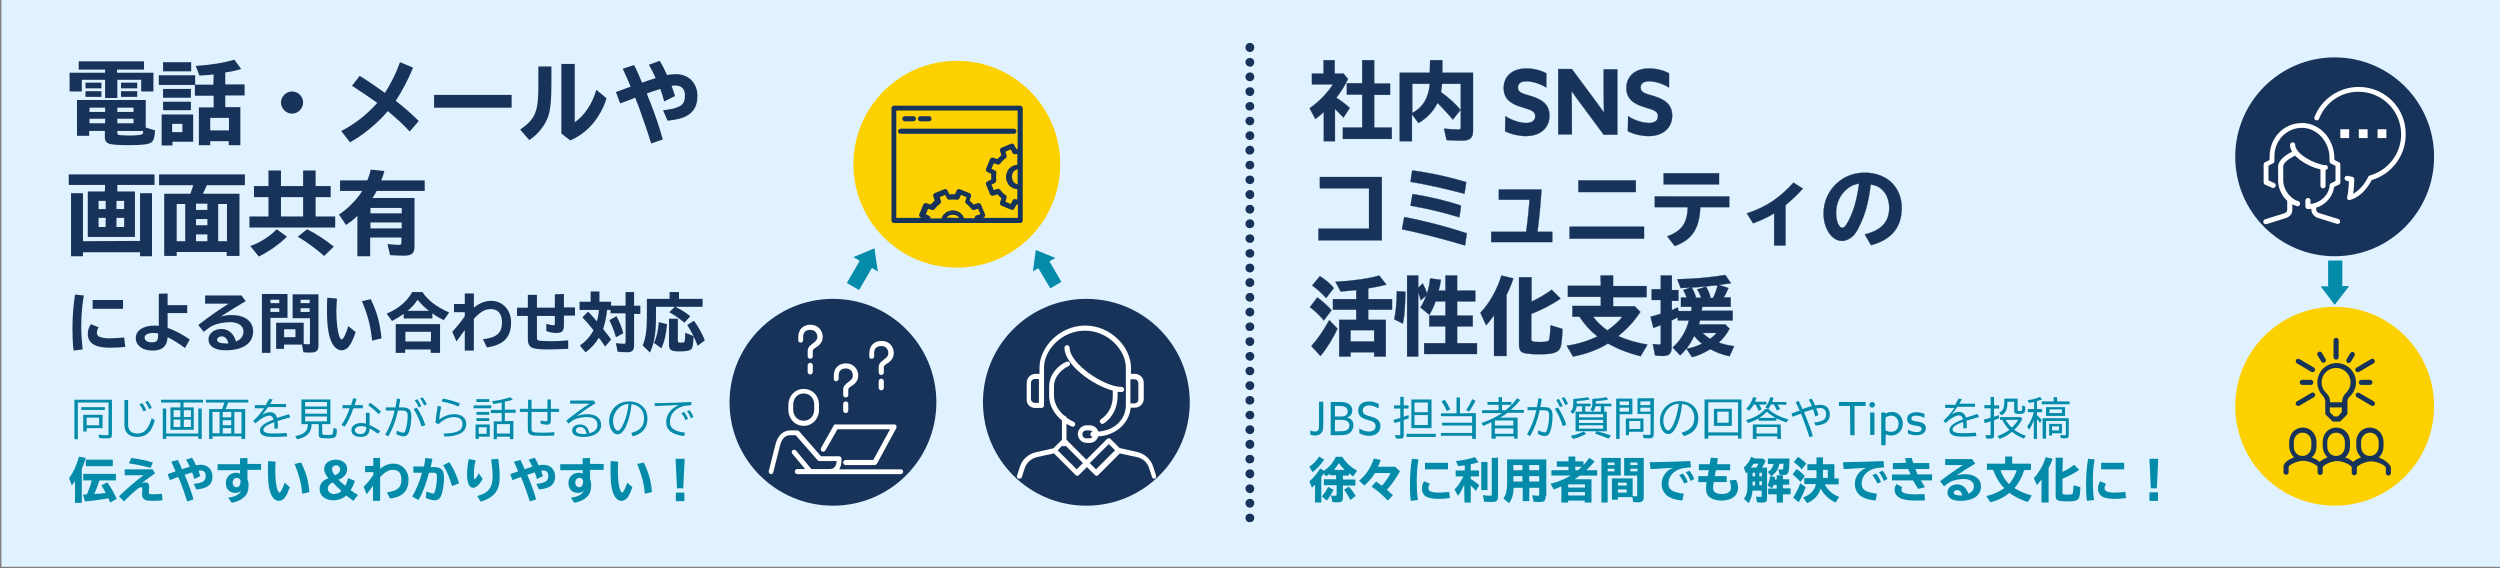 <?xml version="1.0" encoding="utf-8"?>
<!-- Generator: Adobe Illustrator 27.5.0, SVG Export Plug-In . SVG Version: 6.00 Build 0)  -->
<svg version="1.1" id="レイヤー_1" xmlns="http://www.w3.org/2000/svg" xmlns:xlink="http://www.w3.org/1999/xlink" x="0px"
	 y="0px" width="880px" height="200px" viewBox="0 0 880 200" style="enable-background:new 0 0 880 200;" xml:space="preserve">
<rect x="0" y="0" width="880" height="200" fill="#808080" stroke="none"/>
<style type="text/css">
	.st0{fill:#E0F2FF;}
	.st1{fill:#183359;}
	.st2{fill:#038BA9;}
	.st3{fill:#FDD000;}
	.st4{fill:#FFFFFF;}
	.st5{fill:#183359;stroke:#183359;stroke-width:0.1;stroke-miterlimit:10;}
</style>
<rect x="0.5" y="-0.5" class="st0" width="880" height="200"/>
<path class="st1" d="M438.4,182.3c0-0.9,0.7-1.5,1.6-1.5l0,0c0.9,0,1.5,0.7,1.5,1.5l0,0c0,0.9-0.7,1.5-1.5,1.5l0,0
	C439.1,183.9,438.4,183.2,438.4,182.3z M438.4,177.1c0-0.8,0.7-1.5,1.6-1.5l0,0c0.9,0,1.5,0.7,1.5,1.5l0,0c0,0.9-0.7,1.6-1.5,1.6
	l0,0C439.1,178.7,438.4,178,438.4,177.1z M438.4,172c0-0.9,0.7-1.5,1.6-1.5l0,0c0.9,0,1.5,0.7,1.5,1.5l0,0c0,0.9-0.7,1.6-1.5,1.6
	l0,0C439.1,173.5,438.4,172.8,438.4,172z M438.4,166.8c0-0.9,0.7-1.6,1.6-1.6l0,0c0.9,0,1.5,0.7,1.5,1.6l0,0c0,0.9-0.7,1.6-1.5,1.6
	l0,0C439.1,168.3,438.4,167.6,438.4,166.8z M438.4,161.6c0-0.9,0.7-1.5,1.6-1.5l0,0c0.9,0,1.5,0.7,1.5,1.5l0,0
	c0,0.9-0.7,1.5-1.5,1.5l0,0C439.1,163.2,438.4,162.5,438.4,161.6z M438.4,156.4c0-0.9,0.7-1.6,1.6-1.6l0,0c0.9,0,1.5,0.7,1.5,1.6
	l0,0c0,0.9-0.7,1.6-1.5,1.6l0,0C439.1,158,438.4,157.3,438.4,156.4z M438.4,151.3c0-0.9,0.7-1.6,1.6-1.6l0,0c0.9,0,1.5,0.7,1.5,1.6
	l0,0c0,0.9-0.7,1.5-1.5,1.5l0,0C439.1,152.8,438.4,152.1,438.4,151.3z M438.4,146.1c0-0.8,0.7-1.5,1.6-1.5l0,0
	c0.9,0,1.5,0.7,1.5,1.5l0,0c0,0.9-0.7,1.5-1.5,1.5l0,0C439.1,147.6,438.4,146.9,438.4,146.1z M438.4,140.9c0-0.9,0.7-1.5,1.6-1.5
	l0,0c0.9,0,1.5,0.7,1.5,1.5l0,0c0,0.9-0.7,1.5-1.5,1.5l0,0C439.1,142.5,438.4,141.8,438.4,140.9z M438.4,135.7
	c0-0.9,0.7-1.5,1.6-1.5l0,0c0.9,0,1.5,0.7,1.5,1.5l0,0c0,0.9-0.7,1.6-1.5,1.6l0,0C439.1,137.3,438.4,136.6,438.4,135.7z
	 M438.4,130.6c0-0.9,0.7-1.5,1.6-1.5l0,0c0.9,0,1.5,0.7,1.5,1.5l0,0c0,0.9-0.7,1.5-1.5,1.5l0,0C439.1,132.1,438.4,131.4,438.4,130.6
	z M438.4,125.4c0-0.9,0.7-1.5,1.6-1.5l0,0c0.9,0,1.5,0.7,1.5,1.5l0,0c0,0.9-0.7,1.6-1.5,1.6l0,0
	C439.1,126.9,438.4,126.2,438.4,125.4z M438.4,120.2c0-0.9,0.7-1.5,1.6-1.5l0,0c0.9,0,1.5,0.7,1.5,1.5l0,0c0,0.9-0.7,1.6-1.5,1.6
	l0,0C439.1,121.8,438.4,121.1,438.4,120.2z M438.4,115c0-0.8,0.7-1.5,1.6-1.5l0,0c0.9,0,1.5,0.7,1.5,1.5l0,0c0,0.9-0.7,1.5-1.5,1.5
	l0,0C439.1,116.6,438.4,115.9,438.4,115z M438.4,109.9c0-0.9,0.7-1.6,1.6-1.6l0,0c0.9,0,1.5,0.7,1.5,1.6l0,0c0,0.9-0.7,1.5-1.5,1.5
	l0,0C439.1,111.4,438.4,110.7,438.4,109.9z M438.4,104.7c0-0.9,0.7-1.6,1.6-1.6l0,0c0.9,0,1.5,0.7,1.5,1.6l0,0
	c0,0.9-0.7,1.5-1.5,1.5l0,0C439.1,106.2,438.4,105.5,438.4,104.7z M438.4,99.5c0-0.9,0.7-1.6,1.6-1.6l0,0c0.9,0,1.5,0.7,1.5,1.6l0,0
	c0,0.9-0.7,1.5-1.5,1.5l0,0C439.1,101.1,438.4,100.4,438.4,99.5z M438.4,94.3c0-0.9,0.7-1.5,1.6-1.5l0,0c0.9,0,1.5,0.7,1.5,1.5l0,0
	c0,0.9-0.7,1.6-1.5,1.6l0,0C439.1,95.9,438.4,95.2,438.4,94.3z M438.4,89.2c0-0.9,0.7-1.5,1.6-1.5l0,0c0.9,0,1.5,0.7,1.5,1.5l0,0
	c0,0.9-0.7,1.5-1.5,1.5l0,0C439.1,90.7,438.4,90,438.4,89.2z M438.4,84c0-0.9,0.7-1.5,1.6-1.5l0,0c0.9,0,1.5,0.7,1.5,1.5l0,0
	c0,0.9-0.7,1.5-1.5,1.5l0,0C439.1,85.5,438.4,84.8,438.4,84z M438.4,78.8c0-0.9,0.7-1.6,1.6-1.6l0,0c0.9,0,1.5,0.7,1.5,1.6l0,0
	c0,0.9-0.7,1.5-1.5,1.5l0,0C439.1,80.4,438.4,79.7,438.4,78.8z M438.4,73.6c0-0.8,0.7-1.5,1.6-1.5l0,0c0.9,0,1.5,0.7,1.5,1.5l0,0
	c0,0.9-0.7,1.6-1.5,1.6l0,0C439.1,75.2,438.4,74.5,438.4,73.6z M438.4,68.5c0-0.9,0.7-1.6,1.6-1.6l0,0c0.9,0,1.5,0.7,1.5,1.6l0,0
	c0,0.9-0.7,1.6-1.5,1.6l0,0C439.1,70,438.4,69.3,438.4,68.5z M438.4,63.3c0-0.9,0.7-1.5,1.6-1.5l0,0c0.9,0,1.5,0.7,1.5,1.5l0,0
	c0,0.9-0.7,1.5-1.5,1.5l0,0C439.1,64.8,438.4,64.1,438.4,63.3z M438.4,58.1c0-0.9,0.7-1.5,1.6-1.5l0,0c0.9,0,1.5,0.7,1.5,1.5l0,0
	c0,0.9-0.7,1.5-1.5,1.5l0,0C439.1,59.7,438.4,59,438.4,58.1z M438.4,52.9c0-0.9,0.7-1.6,1.6-1.6l0,0c0.9,0,1.5,0.7,1.5,1.6l0,0
	c0,0.9-0.7,1.5-1.5,1.5l0,0C439.1,54.5,438.4,53.8,438.4,52.9z M438.4,47.8c0-0.9,0.7-1.6,1.6-1.6l0,0c0.9,0,1.5,0.7,1.5,1.6l0,0
	c0,0.9-0.7,1.5-1.5,1.5l0,0C439.1,49.3,438.4,48.6,438.4,47.8z M438.4,42.6c0-0.9,0.7-1.5,1.6-1.5l0,0c0.9,0,1.5,0.7,1.5,1.5l0,0
	c0,0.9-0.7,1.5-1.5,1.5l0,0C439.1,44.1,438.4,43.4,438.4,42.6z M438.4,37.4c0-0.9,0.7-1.5,1.6-1.5l0,0c0.9,0,1.5,0.7,1.5,1.5l0,0
	c0,0.9-0.7,1.5-1.5,1.5l0,0C439.1,39,438.4,38.3,438.4,37.4z M438.4,32.2c0-0.9,0.7-1.5,1.6-1.5l0,0c0.9,0,1.5,0.7,1.5,1.5l0,0
	c0,0.9-0.7,1.6-1.5,1.6l0,0C439.1,33.8,438.4,33.1,438.4,32.2z M438.4,27.1c0-0.9,0.7-1.6,1.6-1.6l0,0c0.9,0,1.5,0.7,1.5,1.6l0,0
	c0,0.8-0.7,1.5-1.5,1.5l0,0C439.1,28.6,438.4,27.9,438.4,27.1z M438.4,21.9c0-0.9,0.7-1.5,1.6-1.5l0,0c0.9,0,1.5,0.7,1.5,1.5l0,0
	c0,0.9-0.7,1.6-1.5,1.6l0,0C439.1,23.4,438.4,22.7,438.4,21.9z M438.4,16.7c0-0.9,0.7-1.6,1.6-1.6l0,0c0.9,0,1.5,0.7,1.5,1.6l0,0
	c0,0.9-0.7,1.6-1.5,1.6l0,0C439.1,18.3,438.4,17.6,438.4,16.7z"/>
<g>
	<polygon class="st2" points="365.5,94.4 369.7,101.5 373.6,99.2 369.4,92 371.5,90.8 364.6,88 363.6,95.5 	"/>
	<polygon class="st2" points="306.9,94.3 302.4,102.1 298.1,99.6 302.6,91.8 300.4,90.5 307.8,87.4 309,95.6 	"/>
	<g>
		<circle class="st3" cx="336.8" cy="57.8" r="36.4"/>
		<g>
			<path class="st1" d="M357.8,46.2c0-0.5-0.4-0.9-0.9-0.9H317c-0.5,0-0.9,0.4-0.9,0.9s0.4,0.9,0.9,0.9h39.9
				C357.4,47.1,357.8,46.7,357.8,46.2z"/>
			<path class="st1" d="M318.5,42.7h3c0.5,0,0.9-0.4,0.9-0.9s-0.4-0.9-0.9-0.9h-3c-0.5,0-0.9,0.4-0.9,0.9S318.1,42.7,318.5,42.7z"/>
			<path class="st1" d="M324,42.7h3c0.5,0,0.9-0.4,0.9-0.9s-0.4-0.9-0.9-0.9h-3c-0.5,0-0.9,0.4-0.9,0.9S323.5,42.7,324,42.7z"/>
			<path class="st1" d="M359.1,37.2h-44.4c-0.5,0-0.9,0.4-0.9,0.9v39.5c0,0.5,0.4,0.9,0.9,0.9h11.7h5.5h6.9h5.3h15
				c0.5,0,0.9-0.4,0.9-0.9v-6.5v-5.2v-7v-5.5V38.1C359.9,37.6,359.5,37.2,359.1,37.2z M358.1,70.2c-0.3,0-0.6,0-0.8-0.1
				c-0.4-0.1-0.8,0.1-0.9,0.5l-0.6,1.2l-1.9-0.8l0.4-1.3c0.1-0.4,0-0.8-0.3-1c-0.7-0.5-1.4-1.1-1.9-1.9c-0.2-0.3-0.6-0.4-1-0.3
				l-1.3,0.4L349,65l1.2-0.6c0.3-0.2,0.5-0.5,0.5-0.9c-0.1-0.9-0.1-1.8,0-2.6c0.1-0.4-0.1-0.8-0.5-0.9l-1.2-0.6l0.8-1.9l1.3,0.4
				c0.4,0.1,0.8,0,1-0.3c0.5-0.7,1.1-1.4,1.9-1.9c0.3-0.2,0.4-0.6,0.3-1l-0.4-1.3l1.9-0.8l0.6,1.2c0.1,0.3,0.4,0.4,0.6,0.5
				c0.1,0,0.2,0,0.3,0c0.3,0,0.5-0.1,0.8-0.1l0,0V58c-0.1,0-0.1,0-0.2,0s-0.2,0-0.4,0.1c-0.2,0-0.3,0.1-0.5,0.1
				c-0.1,0-0.2,0.1-0.3,0.1c-0.1,0.1-0.3,0.1-0.4,0.2c-0.1,0.1-0.2,0.1-0.3,0.2c-0.1,0.1-0.2,0.2-0.4,0.3c-0.1,0.1-0.2,0.2-0.3,0.2
				c-0.1,0.1-0.2,0.2-0.3,0.4c-0.1,0.1-0.1,0.2-0.2,0.3s-0.2,0.3-0.2,0.4c0,0.1-0.1,0.2-0.1,0.3c-0.1,0.2-0.1,0.3-0.2,0.5
				c0,0.1-0.1,0.2-0.1,0.3c-0.1,0.3-0.1,0.6-0.1,0.9s0,0.6,0.1,0.9c0,0.1,0.1,0.2,0.1,0.3c0,0.2,0.1,0.4,0.2,0.5
				c0,0.1,0.1,0.2,0.1,0.3c0.1,0.1,0.1,0.3,0.2,0.4s0.1,0.2,0.2,0.3c0.1,0.1,0.2,0.2,0.3,0.4c0.1,0.1,0.2,0.2,0.3,0.2
				c0.1,0.1,0.2,0.2,0.4,0.3c0.1,0.1,0.2,0.1,0.3,0.2c0.1,0.1,0.3,0.2,0.4,0.2c0.1,0.1,0.2,0.1,0.3,0.1c0.1,0.1,0.3,0.1,0.5,0.1
				c0.1,0,0.2,0.1,0.4,0.1c0.1,0,0.1,0,0.2,0V70.2C358.2,70.2,358.2,70.2,358.1,70.2z M357.6,64.7c-0.1-0.1-0.2-0.1-0.3-0.2
				l-0.1-0.1c-0.1-0.1-0.2-0.1-0.2-0.2l-0.1-0.1c-0.1-0.1-0.1-0.1-0.2-0.2c0-0.1-0.1-0.1-0.1-0.2c-0.1-0.1-0.1-0.2-0.1-0.3
				s-0.1-0.1-0.1-0.2c0-0.1-0.1-0.2-0.1-0.3s0-0.1,0-0.2c0-0.2-0.1-0.3-0.1-0.5s0-0.3,0.1-0.5c0-0.1,0-0.1,0-0.2
				c0-0.1,0.1-0.2,0.1-0.3s0-0.1,0.1-0.2c0-0.1,0.1-0.2,0.1-0.3s0.1-0.1,0.1-0.2c0.1-0.1,0.1-0.2,0.2-0.2l0.1-0.1
				c0.1-0.1,0.2-0.1,0.3-0.2l0.1-0.1c0.1-0.1,0.3-0.2,0.4-0.2l0,0c0.1-0.1,0.3-0.1,0.4-0.1v5.2C358,64.9,357.9,64.8,357.6,64.7
				C357.7,64.8,357.7,64.7,357.6,64.7z M333.2,76.6c0.1-0.1,0.2-0.2,0.3-0.3c0,0,0,0,0.1-0.1s0.3-0.2,0.5-0.3c0,0,0.1,0,0.1-0.1
				c0.1-0.1,0.3-0.1,0.4-0.1s0.1,0,0.2,0c0.2,0,0.4-0.1,0.6-0.1s0.4,0,0.6,0.1c0.1,0,0.1,0,0.2,0s0.3,0.1,0.4,0.1c0,0,0.1,0,0.1,0.1
				c0.2,0.1,0.3,0.2,0.5,0.3c0,0,0,0,0.1,0.1s0.2,0.2,0.3,0.3c0,0,0,0,0,0.1L333.2,76.6C333.2,76.7,333.2,76.6,333.2,76.6z
				 M343.5,75.9c-0.1,0-0.2,0.1-0.2,0.2c0,0,0,0-0.1,0.1l-0.1,0.1v0.1c0,0.1,0,0.1,0,0.2v0.1v0.1h-3.7l0,0c0-0.1,0-0.1-0.1-0.1
				c-0.1-0.2-0.2-0.3-0.2-0.5c0-0.1-0.1-0.1-0.1-0.2c-0.1-0.1-0.2-0.2-0.3-0.4c-0.1-0.1-0.1-0.1-0.2-0.2s-0.2-0.2-0.3-0.3
				c-0.1-0.1-0.1-0.1-0.2-0.2s-0.2-0.2-0.3-0.2c-0.1-0.1-0.2-0.1-0.2-0.1c-0.1-0.1-0.3-0.1-0.4-0.2c-0.1,0-0.2-0.1-0.3-0.1
				c-0.1-0.1-0.3-0.1-0.5-0.1c-0.1,0-0.2,0-0.2-0.1c-0.2,0-0.5-0.1-0.7-0.1s-0.5,0-0.7,0.1c-0.1,0-0.2,0-0.2,0.1
				c-0.2,0-0.3,0.1-0.5,0.1c-0.1,0-0.2,0.1-0.3,0.1c-0.1,0.1-0.3,0.1-0.4,0.2c-0.1,0-0.2,0.1-0.2,0.1c-0.1,0.1-0.2,0.2-0.3,0.2
				c-0.1,0.1-0.2,0.1-0.2,0.2c-0.1,0.1-0.2,0.2-0.3,0.3c-0.1,0.1-0.1,0.1-0.2,0.2s-0.2,0.2-0.3,0.4c0,0.1-0.1,0.1-0.1,0.2
				c-0.1,0.2-0.2,0.3-0.2,0.5c0,0.1-0.1,0.1-0.1,0.2l0,0h-3.9v-0.1v-0.1c0-0.1,0-0.1,0-0.2v-0.1c0-0.1-0.1-0.1-0.1-0.1s0,0-0.1-0.1
				s-0.1-0.1-0.2-0.2l-1.2-0.6l0.8-1.9l1.3,0.4c0.4,0.1,0.8,0,1-0.3c0.5-0.7,1.1-1.3,1.9-1.9c0.3-0.2,0.4-0.6,0.3-1l-0.4-1.3
				l1.9-0.8l0.6,1.2c0.2,0.3,0.5,0.5,0.9,0.5c0.9-0.1,1.8-0.1,2.6,0c0.4,0.1,0.8-0.1,0.9-0.5l0.6-1.2l1.9,0.8l-0.4,1.3
				c-0.1,0.4,0,0.8,0.3,1c0.7,0.5,1.3,1.1,1.9,1.9c0.2,0.3,0.6,0.4,1,0.3l1.3-0.4l0.8,1.9L343.5,75.9z M358.2,76.7h-12.3l0.4-0.2
				c0.4-0.2,0.6-0.7,0.4-1.1l-1.4-3.4c-0.2-0.4-0.7-0.6-1.1-0.5l-1.5,0.5c-0.4-0.5-0.9-0.9-1.4-1.4l0.5-1.5c0.1-0.4-0.1-0.9-0.5-1.1
				l-3.4-1.4c-0.4-0.2-0.9,0-1.1,0.4l-0.7,1.4c-0.6-0.1-1.3-0.1-1.9,0l-0.7-1.4c-0.2-0.4-0.7-0.6-1.1-0.4L329,68
				c-0.4,0.2-0.6,0.6-0.5,1.1l0.5,1.5c-0.5,0.4-0.9,0.9-1.4,1.4l-1.5-0.5c-0.4-0.1-0.9,0.1-1.1,0.5l-1.4,3.4c-0.2,0.4,0,0.9,0.4,1.1
				l0.4,0.2h-8.9V38.9h42.7v13.5c-0.2,0-0.3,0-0.5,0L357,51c-0.2-0.4-0.7-0.6-1.1-0.4l-3.4,1.4c-0.4,0.2-0.6,0.6-0.5,1.1l0.5,1.5
				c-0.5,0.4-0.9,0.9-1.4,1.4l-1.5-0.5c-0.4-0.1-0.9,0.1-1.1,0.5l-1.4,3.4c-0.2,0.4,0,0.9,0.4,1.1l1.4,0.7c0,0.3,0,0.6,0,1
				c0,0.3,0,0.6,0,1l-1.4,0.7c-0.4,0.2-0.6,0.7-0.4,1.1l1.4,3.4c0.2,0.4,0.7,0.6,1.1,0.5l1.5-0.5c0.4,0.5,0.9,0.9,1.4,1.4l-0.5,1.5
				c-0.1,0.4,0.1,0.9,0.5,1.1l3.4,1.4c0.1,0,0.2,0.1,0.3,0.1l0,0c0.1,0,0.2,0,0.3-0.1c0,0,0,0,0.1,0s0.1-0.1,0.2-0.1
				c0,0,0,0,0.1-0.1s0.1-0.1,0.2-0.2l0.7-1.4c0.2,0,0.3,0,0.5,0v4.7H358.2z"/>
		</g>
	</g>
	<g>
		<circle class="st1" cx="293.2" cy="141.6" r="36.4"/>
		<g>
			<path class="st4" d="M285.2,127.7c-0.5,0-0.9,0.4-0.9,0.9v2.3c0,0.5,0.4,0.9,0.9,0.9s0.9-0.4,0.9-0.9v-2.3
				C286.1,128.1,285.7,127.7,285.2,127.7z"/>
			<path class="st4" d="M281.8,120.6c0.5,0,0.9-0.4,0.9-0.9v-1.1c0-1.6,0.9-2.5,2.5-2.5c1.5,0,2.5,1,2.5,2.5c0,0.7-0.3,1.3-1.1,1.9
				c-0.2,0.1-0.4,0.3-0.5,0.4c-0.9,0.7-1.8,1.3-1.8,2.7v1.8c0,0.5,0.4,0.9,0.9,0.9s0.9-0.4,0.9-0.9v-1.8c0-0.5,0.2-0.7,1.1-1.3
				c0.2-0.1,0.4-0.3,0.6-0.4c0.8-0.6,1.8-1.6,1.8-3.3c0-2.4-1.8-4.3-4.3-4.3c-2.6,0-4.3,1.7-4.3,4.3v1.1
				C280.9,120.2,281.3,120.6,281.8,120.6z"/>
			<path class="st4" d="M298.6,144.5v-2.3c0-0.5-0.4-0.9-0.9-0.9s-0.9,0.4-0.9,0.9v2.3c0,0.5,0.4,0.9,0.9,0.9S298.6,145,298.6,144.5
				z"/>
			<path class="st4" d="M294.3,134.2c0.5,0,0.9-0.4,0.9-0.9v-1.1c0-1.6,0.9-2.5,2.5-2.5c1.5,0,2.5,1,2.5,2.5c0,0.7-0.3,1.3-1.1,1.9
				c-0.2,0.1-0.4,0.3-0.5,0.4c-0.9,0.7-1.8,1.3-1.8,2.7v1.8c0,0.5,0.4,0.9,0.9,0.9s0.9-0.4,0.9-0.9v-1.8c0-0.5,0.2-0.7,1.1-1.3
				c0.2-0.1,0.4-0.3,0.6-0.4c0.8-0.6,1.8-1.6,1.8-3.3c0-2.4-1.8-4.3-4.3-4.3c-2.6,0-4.3,1.7-4.3,4.3v1.1
				C293.4,133.8,293.8,134.2,294.3,134.2z"/>
			<path class="st4" d="M311.1,136.5v-2.3c0-0.5-0.4-0.9-0.9-0.9s-0.9,0.4-0.9,0.9v2.3c0,0.5,0.4,0.9,0.9,0.9S311.1,137,311.1,136.5
				z"/>
			<path class="st4" d="M306.8,126.3c0.5,0,0.9-0.4,0.9-0.9v-1.1c0-1.6,0.9-2.5,2.5-2.5l0,0c0.7,0,1.4,0.2,1.8,0.7
				c0.5,0.5,0.7,1.1,0.7,1.8c0,0.7-0.3,1.3-1.1,1.9c-0.2,0.1-0.4,0.3-0.5,0.4c-0.9,0.7-1.8,1.3-1.8,2.7v1.8c0,0.5,0.4,0.9,0.9,0.9
				s0.9-0.4,0.9-0.9v-1.8c0-0.5,0.2-0.7,1.1-1.3c0.2-0.1,0.4-0.3,0.6-0.4c0.8-0.6,1.8-1.6,1.8-3.3c0-1.2-0.4-2.3-1.2-3.1
				c-0.8-0.8-1.9-1.2-3.1-1.2l0,0c-2.6,0-4.3,1.7-4.3,4.3v1.1C305.9,125.9,306.3,126.3,306.8,126.3z"/>
			<path class="st4" d="M282.9,149.9c3.1,0,5.4-2.5,5.4-5.7v-1.6c0-3.3-2.3-5.7-5.4-5.7s-5.4,2.5-5.4,5.7v1.6
				C277.5,147.4,279.8,149.9,282.9,149.9z M279.2,142.5c0-2.3,1.5-4,3.7-4s3.7,1.7,3.7,4v1.6c0,2.3-1.5,4-3.7,4s-3.7-1.7-3.7-4
				V142.5z"/>
			<path class="st4" d="M293.5,149.7l-4.5,8c-0.2,0.4-0.1,1,0.3,1.2s1,0.1,1.2-0.3l4.3-7.5h18.5l-5.9,10.8h-9.7
				c-0.5,0-0.9,0.4-0.9,0.9s0.4,0.9,0.9,0.9h10.2c0.3,0,0.6-0.2,0.8-0.5l6.8-12.5c0.1-0.3,0.1-0.6,0-0.9s-0.4-0.4-0.8-0.4h-20.5
				C294,149.3,293.7,149.4,293.5,149.7z"/>
			<path class="st4" d="M317,165.2h-21.6c1-1.6,0.8-3.7,0.8-3.8c0-0.4-0.4-0.8-0.9-0.8H289l-7.7-8.8c-0.2-0.2-0.4-0.3-0.7-0.3h-2.3
				c-2.7,0-4.6,1.8-5.4,5.2l-2.3,9.1c-0.1,0.5,0.2,0.9,0.6,1.1c0.1,0,0.1,0,0.2,0c0.4,0,0.7-0.3,0.8-0.7l2.3-9.1
				c0.8-3.4,2.4-3.9,3.7-3.9h1.9l7.7,8.8c0.2,0.2,0.4,0.3,0.7,0.3h6c0,0.6-0.2,1.5-0.7,2.1c-0.4,0.5-1,0.7-1.8,0.7h-6.4l-5.4-6.5
				c-0.3-0.4-0.9-0.4-1.2-0.1c-0.4,0.3-0.4,0.9-0.1,1.2l4.5,5.4h-2.7c-0.5,0-0.9,0.4-0.9,0.9s0.4,0.9,0.9,0.9h4.5h6.8h25
				c0.5,0,0.9-0.4,0.9-0.9S317.5,165.2,317,165.2z"/>
		</g>
	</g>
	<g>
		<circle class="st1" cx="382.4" cy="141.6" r="36.4"/>
		<g>
			<path class="st4" d="M387.5,147.6c-0.4,0.3-0.5,0.8-0.2,1.2c0.2,0.3,0.4,0.4,0.7,0.4c0.2,0,0.3,0,0.5-0.1
				c3.1-2.1,4.9-5.6,4.9-9.7v-1.5c0.5,0.1,1,0.1,1.4,0.1c0.5,0,0.9-0.4,0.9-0.9s-0.4-0.9-0.9-0.9c-6.3,0-18.3-8.3-18.3-13.8
				c0-0.5-0.4-0.9-0.9-0.9s-0.9,0.4-0.9,0.9c0,6,9.9,13.2,17,15.1v1.9C391.7,142.9,390.2,145.8,387.5,147.6z"/>
			<path class="st4" d="M364.3,143.6h2.3c0.5,0,0.9-0.4,0.9-0.9v-10.2v-3.1c0-6.1,6.1-13,14.4-13c8.2,0,14.4,6.9,14.4,13v3.1v3.4
				v6.6v0.1c0,5.1-4.1,9-9.7,9.3c-0.4-1.3-1.6-2.2-3-2.2h-1.1c-1.7,0-3.1,1.4-3.1,3.1c0,1.7,1.4,3.1,3.1,3.1h1.1c1.4,0,2.6-1,3-2.3
				c6.1-0.3,10.9-4.6,11.4-10.1h1.5c1.7,0,3.1-1.4,3.1-3.1v-5.7c0-1.7-1.4-3.1-3.1-3.1h-1.4v-2.2c0-7-6.9-14.8-16.1-14.8
				s-16.1,7.8-16.1,14.8v2.2h-1.4c-1.7,0-3.1,1.4-3.1,3.1v5.7C361.2,142.2,362.6,143.6,364.3,143.6z M383.5,154.3h-1.1
				c-0.8,0-1.4-0.6-1.4-1.4s0.6-1.4,1.4-1.4h1.1c0.4,0,0.8,0.2,1.1,0.5c-0.5,0-0.8,0.4-0.8,0.9s0.4,0.8,0.8,0.9
				C384.3,154.1,383.9,154.3,383.5,154.3z M399.3,133.5c0.8,0,1.4,0.6,1.4,1.4v5.7c0,0.8-0.6,1.4-1.4,1.4h-1.4v-6v-2.5H399.3z
				 M362.9,134.8c0-0.8,0.6-1.4,1.4-1.4h1.4v8.4h-1.4c-0.8,0-1.4-0.6-1.4-1.4V134.8z"/>
			<path class="st4" d="M406.9,167.3l-1-3.1c-0.8-2.5-3-4.5-5.6-5.1l-6.2-1.4l-3.2-3.2c-0.3-0.3-0.9-0.3-1.2,0l-7.3,7.3l-7-7v-5.6
				c0.6,0.3,1.2,0.7,1.8,0.9c0.1,0.1,0.2,0.1,0.4,0.1c0.3,0,0.7-0.2,0.8-0.5c0.2-0.4,0-1-0.4-1.2c-0.9-0.4-1.8-0.9-2.6-1.5
				c-0.1-0.4-0.4-0.7-0.8-0.7l0,0c-2.2-1.9-3.6-4.5-3.6-7V136c0-3.3,2.6-6,5.1-7.1c0.4-0.2,0.7-0.7,0.5-1.1s-0.7-0.7-1.1-0.5
				c-3,1.2-6.2,4.5-6.2,8.7v3.4c0,3.2,1.7,6.3,4.5,8.6v6.8l-3,3l-6.2,1.4c-2.6,0.6-4.8,2.5-5.6,5.1l-1,3.1c-0.2,0.5,0.1,1,0.6,1.1
				c0.1,0,0.2,0,0.3,0c0.4,0,0.7-0.2,0.8-0.6l1-3.1c0.7-2,2.3-3.4,4.3-3.9l6-1.3l7.6,7.6c0.2,0.2,0.4,0.3,0.6,0.3s0.4-0.1,0.6-0.3
				l2.8-2.8l2.8,2.8c0.2,0.2,0.4,0.3,0.6,0.3s0.4-0.1,0.6-0.3l7.6-7.6l6,1.3c2,0.4,3.7,1.9,4.3,3.9l1,3.1c0.1,0.4,0.5,0.6,0.8,0.6
				c0.1,0,0.2,0,0.3,0C406.8,168.3,407.1,167.8,406.9,167.3z M379,165.2l-6.7-6.7l1.6-1.6c0.2,0.1,0.3,0.2,0.6,0.2
				c0.2,0,0.4-0.1,0.6-0.2l6.1,6.1L379,165.2z M385.8,165.2l-2.2-2.2l6.7-6.7l2.2,2.2L385.8,165.2z"/>
		</g>
	</g>
</g>
<g>
	<path class="st1" d="M37,24.5h-9.3v-2.9h23v2.9h-9.5v1.1H54v6.6h-4.3v-4.1h-8.4v6.4H37v-6.4h-8.2v4.1h-4.3v-6.6H37V24.5z
		 M54.6,45.9c-0.2,2.5-0.5,3.6-1.3,4.2c-0.9,0.7-3.1,1-8,1c-3.8,0-6-0.2-6.9-0.5c-1-0.4-1.5-1.1-1.5-2.2v-2.3h-5.5v1.7h-4.3V35.2
		h24.2v9.7L54.6,45.9z M35.7,29.1v2h-5.6v-2H35.7z M35.7,32.1v2h-5.6v-2H35.7z M31.5,37.9v1.5H37v-1.5H31.5z M31.5,41.8v1.6H37v-1.6
		H31.5z M41.3,39.4H47v-1.5h-5.7V39.4z M41.3,43.4H47v-1.6h-5.7V43.4z M41.3,46.1v0.5c0,0.5,0.1,0.7,0.3,0.8c0.4,0.2,2,0.3,3.9,0.3
		c2.4,0,4.1-0.2,4.5-0.4c0.3-0.2,0.3-0.3,0.4-1v-0.2C50.4,46.1,41.3,46.1,41.3,46.1z M48.3,29.1v2h-5.7v-2H48.3z M48.3,32.1v2h-5.7
		v-2H48.3z"/>
	<path class="st1" d="M75.2,26.2c-1.7,0.2-2.9,0.3-5,0.4l-1.3-3.4c4.7-0.3,9.7-1,13.6-2.2l2.4,3.3c-2,0.6-3.4,0.9-5.6,1.2v4.2h6.8
		v3.9h-6.8v4.1h5.3v13.4h-4.1v-1.4H74v1.4h-4V37.8h5.2v-4.1h-6.6v-3.8H55.9v-3.4h12.8v3.3h6.4L75.2,26.2L75.2,26.2z M68,49.9h-7.3
		v1.3h-3.8V40.3H68V49.9z M67.3,21.9v3.2h-9.9v-3.2H67.3z M67.2,31.3v3.1h-9.8v-3.1C57.4,31.3,67.2,31.3,67.2,31.3z M67.2,35.8v3
		h-9.8v-3H67.2z M60.6,46.5h3.6v-2.9h-3.6V46.5z M74,45.9h6.6v-4.4H74V45.9z"/>
	<path class="st1" d="M106.7,36.1c0,2.1-1.8,3.9-3.9,3.9s-3.9-1.8-3.9-3.9s1.8-3.9,3.9-3.9C105,32.2,106.7,34,106.7,36.1z"/>
	<path class="st1" d="M126.6,26.7c2.8,1.7,5.4,3.5,8.9,6c2.1-3.3,4-7.1,5.3-10.8l4.6,1.9c-1.6,4-3.7,8-6.1,11.7
		c2.9,2.2,5.7,4.7,8.1,7.1l-3.2,3.7c-1.9-2.1-4.2-4.3-7.7-7.2c-3.5,4.2-8.6,8.4-13.3,11l-3.1-4c4.5-2.2,9.1-5.8,12.7-9.9
		c-2.3-1.6-5.3-3.7-8.9-6L126.6,26.7z"/>
	<path class="st1" d="M180.1,33.4v4.5h-27.3v-4.5H180.1z"/>
	<path class="st1" d="M194.1,23.4v5.7c0,6.3-0.3,9.1-1.1,11.8c-1.1,3.2-3.6,6.4-6.7,8.4l-3.2-3.7c5.5-3.8,6.5-6.4,6.4-16.5v-5.7
		C189.5,23.4,194.1,23.4,194.1,23.4z M202.3,22.5V43c3.2-2,6.3-6.6,7.6-11.4l3.6,3c-2.1,6.9-7,12.5-12.8,14.8l-3.1-2.4V22.5H202.3z"
		/>
	<path class="st1" d="M223.2,22.9c1,1.9,1.7,3.6,2.8,6.2l0.3-0.1c2-0.7,2.8-1,4.5-1.5c-0.9-2-1.6-3.3-2.4-4.7l3.8-1.4
		c0.9,1.4,1.7,3,2.6,5c1.2-0.2,2.3-0.3,3.1-0.3c4.5,0,7.6,3.1,7.6,7.7c0,3.3-1.2,5.6-3.8,7c-1.6,0.9-3.4,1.3-6.7,1.7l-1.6-3.7
		c2.9-0.3,4.6-0.7,6-1.5c1.2-0.7,1.7-1.8,1.7-3.7c0-2.3-1.2-3.5-3.4-3.5c-0.4,0-0.7,0-1.3,0.1c0.6,1.6,0.8,2.4,1.2,3.6l-3.8,1.9
		c-0.4-1.6-0.8-2.8-1.4-4.4c-0.7,0.3-0.8,0.3-1.8,0.6c-1.6,0.5-2,0.7-2.9,1c0.1,0.4,0.2,0.5,0.3,0.9c0.4,1,0.6,1.6,0.7,1.7
		c1.9,4.7,3.6,9.9,4.6,13.6l-4.1,1.4c-1.1-3.7-3.3-10-4.5-13.3l-0.7-1.7l-0.3-0.9l-0.1-0.2c-1.8,0.7-4.4,1.7-5.3,2l-1.5-4
		c2-0.7,4.2-1.5,5.2-1.9c-1-2.3-1.7-4-2.8-6.3L223.2,22.9z"/>
	<path class="st1" d="M37,65.1H24.2v-3.7h30.2v3.7H41.3v2.3h6.2v16H30.9v-16h6L37,65.1L37,65.1z M49.3,84.8V68h4.2v22.2h-4.2v-1.4
		H29.2v1.4H25V68h4.2v16.9L49.3,84.8L49.3,84.8z M34.7,70.7v2.9h2.5v-2.9H34.7z M34.7,76.7v3.2h2.5v-3.2H34.7z M41,73.6h2.7v-2.9H41
		V73.6z M41,79.9h2.7v-3.2H41V79.9z"/>
	<path class="st1" d="M84.3,68.2v21.9h-4.5v-1.4H62.2v1.4h-4.4V68.2H67c0.4-1.2,0.8-2.1,1-3H56v-3.8h30.2v3.8H72.8
		c-0.6,1.5-0.9,2-1.4,3H84.3z M62.2,71.8v13.1h3V71.8H62.2z M69,73.9h4v-2.2h-4V73.9z M69,79.3h4v-2.2h-4V79.3z M69,84.9h4v-2.4h-4
		V84.9z M76.8,84.9h3.1V71.8h-3.1V84.9z"/>
	<path class="st1" d="M94.5,60h4.4v5.5h7.8V60h4.4v5.5h5.3v3.9h-5.3v6.8h6.9v3.9H87.8v-3.9h6.7v-6.8h-5.1v-3.9h5.1V60z M88.1,86.6
		c3.3-1.1,6.9-3.4,9.3-5.9l3.6,2.6c-2.8,2.8-6.3,5.2-9.9,7L88.1,86.6z M98.9,69.4v6.8h7.8v-6.8H98.9z M114.1,90.1
		c-2.6-2.3-5.9-4.8-9.3-6.8l3.3-2.6c3.2,1.6,6.4,3.7,9.4,6.1L114.1,90.1z"/>
	<path class="st1" d="M145.9,69.8v17c0,2.4-1,3.2-3.7,3.2c-1.6,0-3.4-0.1-4.9-0.2l-0.9-3.9c1.5,0.2,3.2,0.3,4,0.3
		c0.7,0,0.9-0.2,0.9-0.8v-1.8h-11v6.6h-4.5V76c-1.3,1.3-2.8,2.4-4,3.2l-2.5-3.7c2.8-1.7,6.5-5.4,8.2-8.3h-7.8v-3.7h9.6
		c0.5-1.2,0.9-2.4,1.2-3.8l4.8,0.5c-0.3,1.2-0.6,2.1-1.1,3.3h15.3v3.7h-16.9c-0.7,1.3-1,1.8-1.5,2.5h14.8V69.8z M130.4,75.1h11v-1.9
		h-11V75.1z M130.4,80.4h11v-2.1h-11V80.4z"/>
	<path class="st1" d="M25.9,123.4c-0.3-2.8-0.4-4.7-0.4-7.6c0-4.3,0.3-8.1,0.9-12.1l3.1,0.3c-0.6,3.7-0.9,6.8-0.9,10.8
		c0,3,0.2,5.5,0.5,8.2L25.9,123.4z M44.1,122.1c-1.5,0.2-3.5,0.3-5.4,0.3c-2.2,0-4.1-0.3-5.3-0.9c-1.6-0.7-2.5-2.2-2.5-3.9
		c0-1.3,0.4-2.5,1.1-3.5l2.7,1.1c-0.4,0.7-0.6,1.3-0.6,1.9c0,0.7,0.3,1.1,0.8,1.4c0.8,0.4,2.2,0.6,3.8,0.6c1.5,0,3.7-0.2,5-0.3
		L44.1,122.1z M43.3,105.6v3.1H32.6v-3.1H43.3z"/>
	<path class="st1" d="M59,103.3v4.1h6.9v2.8H59v5.2c2.3,0.8,5.4,2.4,7.8,4.1l-1.7,3c-2-1.5-4.2-2.9-6.1-3.8
		c-0.2,3.2-1.9,4.7-5.3,4.7c-3.6,0-5.9-1.8-5.9-4.4c0-2.7,2.6-4.4,6.7-4.4c0.4,0,0.7,0,1.4,0.1v-11.3L59,103.3L59,103.3z M54,117.2
		c-1.8,0-3.1,0.6-3.1,1.6c0,1.1,1,1.7,2.6,1.7c1.4,0,1.9-0.4,2.1-1.6c0-0.3,0.1-1.5,0.1-1.5C55.1,117.3,54.5,117.2,54,117.2z"/>
	<path class="st1" d="M85,104l1.5,2c-2.8,1.6-6.3,3.8-8.9,5.5c1.1-0.4,2.5-0.6,4-0.6c4.6,0,7.5,2.2,7.5,5.7c0,4.3-3.6,6.7-9.7,6.7
		c-3.8,0-6-1.4-6-3.9c0-2,2-3.6,4.5-3.6s4.3,1.5,5.2,4.4c1.7-0.7,2.6-1.9,2.6-3.5c0-2-1.8-3.3-4.7-3.3c-2.2,0-4.6,0.5-6.1,1.2
		c-1,0.5-2.1,1.3-3.2,2.2l-1.9-2.4c3-2.4,8-5.9,10.7-7.5h-8.3V104H85z M78,118.4c-0.9,0-1.6,0.6-1.6,1.2c0,0.8,1.1,1.3,3.1,1.3
		c0.2,0,0.5,0,0.9,0C80,119.2,79.2,118.4,78,118.4z"/>
	<path class="st1" d="M101.2,111.9h-6v12.3h-3v-20.7h9V111.9z M95.2,106.7h3.1v-1.2h-3.1V106.7z M95.2,109.8h3.1v-1.3h-3.1V109.8z
		 M100,121.2v1.6h-2.8v-9.2h9.7v7.5c0.4,0,1.2,0.1,1.7,0.1c0.4,0,0.5-0.1,0.5-0.6V112H103v-8.4h9.1v18c0,1.8-0.7,2.5-2.7,2.5
		c-0.8,0-1.8,0-2.6-0.1l-0.5-2.7H100V121.2z M100,115.9v2.8h4v-2.8H100z M105.8,106.7h3.2v-1.2h-3.2V106.7z M105.8,109.8h3.2v-1.3
		h-3.2V109.8z"/>
	<path class="st1" d="M125.2,116.9c-0.6,1.9-1.5,3.8-2.2,4.8s-1.7,1.6-2.7,1.6c-1.3,0-2.4-0.8-3.3-2.3c-1.3-2.4-1.9-5.9-1.9-11.7
		c0-1.4,0-2.8,0.1-4.5l3.4,0.3c-0.1,2.1-0.2,3.2-0.2,4.3c0,3.9,0.4,7.1,1,8.9c0.2,0.7,0.6,1.2,0.9,1.2c0.5,0,1.5-2,2.3-4.7
		L125.2,116.9z M131,119.9c-0.6-5.4-1.4-8.5-3.6-13.9l3.1-0.7c2.3,4.8,3.2,8.2,3.8,13.8L131,119.9z"/>
	<path class="st1" d="M152.2,112.1h-10.1v-1.6c-1.3,0.9-2.6,1.7-4.1,2.5l-1.9-2.6c4.1-1.7,7.2-4.3,9-7.6h3.6
		c1.9,2.9,4.9,5.2,9.4,7.2l-1.9,2.7c-1.6-0.8-2.8-1.5-4-2.4V112.1z M154.9,124.2h-3.3V123h-9v1.2h-3.3v-10.1h15.6V124.2z
		 M142.7,120.2h9v-3.4h-9V120.2z M151,109.4c-1.5-1.1-3-2.6-4-3.9c-0.9,1.4-2,2.7-3.5,3.9H151z"/>
	<path class="st1" d="M166.8,103.3v5c1.9-1.6,4-2.4,6.1-2.4c4,0,7,3.2,7,7.5c0,5.4-2.6,8-8.5,8.9l-1.4-2.9c5-0.6,6.7-2.2,6.7-6.1
		c0-1.4-0.4-2.7-1.2-3.5c-0.6-0.6-1.5-1-2.7-1c-2.1,0-3.5,0.8-6,3.4v11.2h-3.2v-7.2c-0.7,0.9-1.8,2.4-2.9,4l-1.5-3.4
		c1.8-2,3.1-3.6,4.4-5.5v-1.4h-3.8V107h3.8v-3.7H166.8z"/>
	<path class="st1" d="M198.5,103.5v4.7h3.9v2.9h-3.9v3.4c0,2.1-0.7,2.7-2.7,2.7c-1.1,0-2.3-0.2-3.5-0.7V114c1.1,0.3,2.1,0.5,2.5,0.5
		s0.5-0.2,0.5-0.6v-2.7H189v7.7c0,0.6,0.2,0.9,0.8,1s2.2,0.2,4,0.2c2.3,0,4.2-0.1,6.2-0.3v3c-3.1,0.1-5.4,0.2-6.9,0.2
		c-3.4,0-4.9-0.2-5.8-0.6c-1-0.5-1.5-1.4-1.5-3v-8.2H182v-2.9h3.8v-4.5h3.2v4.5h6.3v-4.7L198.5,103.5L198.5,103.5z"/>
	<path class="st1" d="M215.1,106.4v1.2h5.1v-4.8h3v4.8h2.2v2.9h-2.2v10.9c0,1.9-0.6,2.6-2.4,2.6c-1.1,0-2.4-0.1-3.4-0.2l-0.6-3
		c1,0.1,2.2,0.2,2.9,0.2c0.4,0,0.5-0.2,0.5-0.7v-10h-5.3v-1.2h-1.2c-0.2,2.1-0.7,4.7-1.4,6.7c1.2,1.5,2.1,2.7,2.8,3.7L213,122
		c-1.2-1.8-1.5-2.2-2.2-3.1c-1.3,2.1-2.9,3.9-4.7,5.1l-2-2.4c1.9-1.2,3.6-3.1,4.8-5.3l-0.2-0.3c-1.4-1.8-2.6-3.2-3.7-4.3l2-2
		c1,1,1.8,1.9,3.1,3.4c0.4-1.4,0.6-2.5,0.7-4H204v-2.9h3.9v-3.6h3.1v3.6h4.1V106.4z M216.8,118.7c-0.6-2.2-1.5-4.4-2.3-6l2.5-1.4
		c1,1.8,1.9,4,2.4,6L216.8,118.7z"/>
	<path class="st1" d="M238.1,108.2c1.7,0.8,3.5,2,4.9,3.1l-2.1,2.3c-1.5-1.3-3.5-2.7-5.3-3.7l1.9-1.9h-6.6v3.8c0,5.6-0.6,9-2.1,12.3
		l-2.6-2.5c1-2.2,1.5-5.3,1.5-9.9v-6.5h8v-2.4h3.3v2.4h8.3v2.8h-9.4L238.1,108.2z M230.2,120.7c0.9-1.8,1.5-4.5,1.7-7.3l2.9,0.7
		c-0.3,3.6-1,6.5-2,8.5L230.2,120.7z M244.1,118.3c-0.7-1.5-1.5-2.8-2.2-3.9l2.4-1.5c1.5,2.1,3,4.8,3.8,6.9l-2.5,1.9
		C245.1,120.6,244.6,119.3,244.1,118.3L244.1,118.3v0.2c0,2.1-0.2,3.6-0.6,4.2c-0.5,0.7-1.7,1-4.3,1c-3,0-3.7-0.5-3.7-2.4v-9.1h3.1
		v7.8c0,0.5,0.2,0.6,1.1,0.6c1,0,1.3-0.1,1.3-0.5c0.1-0.4,0.2-1.4,0.2-3L244.1,118.3z"/>
</g>
<g>
	<path class="st2" d="M39.4,153c0,1-0.4,1.3-1.7,1.3c-0.8,0-1.9,0-2.8-0.1l-0.2-1.2c1,0.1,1.9,0.2,2.8,0.2c0.5,0,0.7-0.1,0.7-0.5
		v-11H27.4v12.9h-1.2v-13.9h13.2C39.4,140.7,39.4,153,39.4,153z M36.9,143.3v1h-8.3v-1H36.9z M36.1,150.7h-5.6v1.2h-1.2V146h6.8
		V150.7z M30.5,147v2.7h4.4V147H30.5z"/>
	<path class="st2" d="M45.1,140.8v8.7c0,2,1.1,3.1,3.3,3.1c1.4,0,2.7-0.7,3.4-1.8c0.6-0.9,1.2-2.1,1.6-3.6l1.1,0.7
		c-0.5,1.7-1,2.8-1.6,3.7c-1.1,1.5-2.7,2.2-4.6,2.2c-2.9,0-4.5-1.5-4.5-4.3v-8.7L45.1,140.8L45.1,140.8z M50.5,144.8
		c-0.3-0.8-0.8-1.7-1.4-2.5l1-0.4c0.5,0.8,1.1,1.7,1.4,2.5L50.5,144.8z M52.5,144c-0.3-0.8-0.8-1.8-1.4-2.5l0.9-0.4
		c0.5,0.7,1.1,1.6,1.4,2.5L52.5,144z"/>
	<path class="st2" d="M63.5,141.7h-6.8v-1h14.8v1h-6.9v1.7h3.6v7.9H60v-7.9h3.5V141.7z M69.8,152.6v-8.8H71v10.7h-1.2v-0.9H58.5v0.9
		h-1.2v-10.7h1.2v8.8H69.8z M61.1,144.4v2.4h2.4v-2.4H61.1z M61.1,147.7v2.6h2.4v-2.6H61.1z M64.7,146.8h2.5v-2.4h-2.5V146.8z
		 M64.7,150.3h2.5v-2.6h-2.5V150.3z"/>
	<path class="st2" d="M86.3,144v10.5H85v-0.9H74.8v0.9h-1.2V144h4.6c0.3-0.9,0.6-1.7,0.8-2.3h-6.5v-1h14.9v1h-7.1
		c-0.3,0.8-0.5,1.6-0.9,2.3H86.3z M74.8,145v7.5h2.5V145H74.8z M78.4,146.9h3V145h-3V146.9z M78.4,149.7h3v-1.8h-3V149.7z
		 M78.4,152.6h3v-1.9h-3V152.6z M82.5,152.6H85V145h-2.5V152.6z"/>
	<path class="st2" d="M93.7,142.2c0.4-0.7,0.8-1.3,1.1-1.8l1.2,0.2c-0.3,0.5-0.4,0.7-0.8,1.4l-0.1,0.2h5.6v1.1h-6.3
		c-0.8,1.1-1.5,2-2.1,2.7c1.1-0.7,1.9-0.9,2.8-0.9c1.3,0,2.1,0.7,2.4,2c1.4-0.4,2.6-0.8,4.2-1.3l0.5,1.1c-2.3,0.6-3.2,0.9-4.5,1.3
		c0.1,0.8,0.1,1.6,0.1,2.6l-1.2,0.1v-0.2c0-1.1,0-1.5-0.1-2.1c-2.6,1-3.8,1.8-3.8,2.7s1.1,1.3,4,1.3c1.4,0,2.7-0.1,4.2-0.2l0.2,1.2
		c-1.6,0.1-2.8,0.2-4.4,0.2c-1.9,0-3-0.1-3.8-0.4c-1-0.4-1.4-1-1.4-1.8c0-1,0.7-1.9,2.1-2.7c0.8-0.4,1.3-0.7,2.7-1.2
		c-0.3-1-0.7-1.4-1.5-1.4c-1.2,0-3.1,1.1-4.9,2.7l-0.8-0.8c1.7-1.6,2.6-2.7,3.8-4.4l0.1-0.1h-3.3v-1.1h4V142.2z"/>
	<path class="st2" d="M113.5,152.5c0,0.6,0.1,0.6,1.7,0.6s1.7,0,1.9-0.4c0.1-0.3,0.2-1.1,0.3-2.1l1.2,0.5c-0.1,3-0.3,3.2-3.6,3.2
		c-1.5,0-2.1-0.1-2.4-0.3s-0.4-0.5-0.4-1v-3.7h-2.5c-0.1,3-1.6,4.6-5.1,5.3l-0.7-1.1c3.2-0.6,4.4-1.7,4.5-4.2h-2.3v-8.7h10.2v8.7
		h-2.9v3.2H113.5z M107.4,143.1h7.7v-1.6h-7.7V143.1z M107.4,145.6h7.7V144h-7.7V145.6z M107.4,148.3h7.7v-1.7h-7.7V148.3z"/>
	<path class="st2" d="M123.6,142.6c0.3-0.8,0.4-1.5,0.7-2.4l1.2,0.2c-0.2,0.7-0.4,1.5-0.7,2.2h2.9v1.1h-3.3
		c-0.9,2.6-1.9,4.8-3.1,6.5l-1.1-0.6c1.1-1.6,2.1-3.5,2.9-5.9h-2.5v-1.1H123.6z M130.1,145.3v4.3c1.1,0.5,2.4,1.2,3.7,2.1l-0.7,1
		c-1-0.7-2.1-1.4-3-1.9c0,2-1.1,3-3.1,3c-2,0-3.3-0.9-3.3-2.4s1.4-2.5,3.5-2.5c0.5,0,1,0.1,1.6,0.2v-3.8L130.1,145.3L130.1,145.3z
		 M128.9,150.3c-0.6-0.2-1.2-0.3-1.8-0.3c-1.3,0-2.2,0.6-2.2,1.4c0,0.8,0.8,1.4,2.1,1.4c1.1,0,1.9-0.8,1.9-2V150.3z M133.3,145.8
		c-1-1.1-2.5-2.3-3.7-3.2l0.7-0.8c1.1,0.7,2.7,2,3.8,3.1L133.3,145.8z"/>
	<path class="st2" d="M139.2,143.4c0.2-1.1,0.4-2,0.5-3.1l1.2,0.2c-0.2,1-0.3,1.8-0.5,2.9h1.2c2.3,0,3.2,0.8,3.2,3.1
		c0,2.4-0.5,5-1.1,6.1c-0.4,0.7-0.9,1-1.6,1c-0.7,0-1.7-0.3-2.6-0.8l0.2-1.2c0.8,0.4,1.7,0.7,2.2,0.7c0.4,0,0.6-0.2,0.8-0.8
		c0.5-1.2,0.8-3.4,0.8-5.1c0-1.5-0.5-1.9-2-1.9h-1.4c-0.8,3.6-1.9,6.5-3.4,9.1l-1.1-0.6c1.4-2.3,2.7-5.6,3.3-8.5h-3.1v-1.1
		L139.2,143.4L139.2,143.4z M148.4,150.1c-0.6-2-1.7-4.5-2.8-6.1l1.1-0.5c1.4,2.1,2.4,4.2,3,6.1L148.4,150.1z M147.4,143.4
		c-0.3-0.8-0.8-1.7-1.4-2.5l0.9-0.4c0.5,0.8,1.1,1.7,1.4,2.5L147.4,143.4z M149.3,142.7c-0.4-0.9-0.9-1.8-1.4-2.5l0.9-0.3
		c0.5,0.7,1.1,1.6,1.4,2.4L149.3,142.7z"/>
	<path class="st2" d="M153.3,148.8c0.1-1.9,0.5-4.3,0.8-5.9l1.2,0.2c-0.3,1.3-0.6,3.3-0.7,4.6c1.5-1.2,3.4-1.9,5.2-1.9
		c2.7,0,4.3,1.3,4.3,3.4c0,2.9-2.4,4.3-7.6,4.5l-0.4-1.1c2.1,0,3.4-0.2,4.6-0.6c1.5-0.5,2.1-1.4,2.1-2.8c0-1.5-1.1-2.4-3-2.4
		s-4,1-5.4,2.5L153.3,148.8z M161.4,143.1c-1.6-0.7-3.8-1.4-6-1.8l0.5-1c2.2,0.4,4.3,1,6,1.7L161.4,143.1z"/>
	<path class="st2" d="M172.9,142.7v1h-6.2v-1H172.9z M172.4,153.7h-3.9v0.8h-1.1v-5.1h5V153.7z M172.2,140.5v1h-4.5v-1H172.2z
		 M172.2,145v1h-4.5v-1H172.2z M172.2,147.2v1h-4.5v-1H172.2z M168.5,152.7h2.8v-2.3h-2.8V152.7z M180.7,148.3v6.3h-1.2v-0.9h-4.6
		v0.9h-1.1v-6.3h2.8v-2.9h-3.8v-1.1h3.8v-2.6c-0.9,0.2-1.9,0.3-2.9,0.5l-0.5-1c2.1-0.2,4.7-0.8,6.5-1.4l0.8,0.9
		c-0.8,0.3-1.9,0.5-2.8,0.7v2.8h3.8v1.1h-3.8v2.9h3V148.3z M174.9,149.3v3.3h4.6v-3.3H174.9z"/>
	<path class="st2" d="M193.9,140.6v3.3h2.9v1.1h-2.9v3c0,1.1-0.4,1.5-1.4,1.5c-0.6,0-1.6-0.2-2.2-0.4V148c0.7,0.2,1.4,0.3,1.9,0.3
		c0.4,0,0.5-0.1,0.5-0.5V145h-5.6v6c0,1.1,0.4,1.3,3.7,1.3c1.5,0,2.8,0,4.3-0.2v1.2c-1.4,0.1-2.9,0.1-4.4,0.1c-2.4,0-3.4-0.1-4-0.4
		c-0.6-0.3-0.9-0.9-0.9-1.8V145H183v-1.1h2.9v-3.2h1.2v3.2h5.6v-3.3L193.9,140.6L193.9,140.6z"/>
	<path class="st2" d="M209,141l0.6,0.9c-2.8,1.8-5,3.3-6.7,4.6c1.3-0.5,2.5-0.7,3.9-0.7c3,0,4.8,1.4,4.8,3.8c0,2.6-2.5,4.2-6.3,4.2
		c-2.5,0-3.9-0.8-3.9-2.3c0-1.2,1.2-2.1,2.7-2.1c1,0,2,0.4,2.5,1.1c0.4,0.5,0.7,1.2,0.9,2c1.9-0.5,2.8-1.5,2.8-2.9
		c0-1.8-1.3-2.8-3.7-2.8c-1.3,0-3,0.3-4.1,0.7c-0.6,0.3-1.5,0.8-2.4,1.6l-0.8-1c1.9-1.6,5.9-4.6,8.2-6h-6.8V141H209z M205.8,151
		c-0.4-0.4-1-0.7-1.6-0.7c-0.9,0-1.5,0.5-1.5,1.2c0,0.8,1,1.3,2.7,1.3c0.4,0,0.6,0,1.1-0.1C206.3,151.9,206.1,151.4,205.8,151z"/>
	<path class="st2" d="M222.2,152.4c3.1-0.8,4.5-2.4,4.5-5.2c0-1.8-0.8-3.4-2.2-4.2c-0.6-0.4-1.3-0.6-2.2-0.7c-0.4,3.4-1.1,6-2.1,8.1
		c-0.9,1.7-1.8,2.5-2.8,2.5c-1.6,0-3-2.1-3-4.7c0-2.6,1.5-5.1,3.8-6.2c1-0.5,2.2-0.7,3.3-0.7c3.8,0,6.4,2.5,6.4,6
		c0,3.3-1.7,5.4-5.2,6.3L222.2,152.4z M221.2,142.2c-1.2,0.1-2.2,0.4-3,1.1c-1.5,1.2-2.4,2.9-2.4,4.9c0,1.8,0.8,3.4,1.7,3.4
		c0.6,0,1.2-0.8,2-2.5c0.8-1.9,1.4-3.9,1.7-6.5V142.2z"/>
	<path class="st2" d="M230.4,141.9c4.1,0,8.9-0.2,12.9-0.4l0.1,1.1c-1.5,0.1-2.7,0.2-3.6,0.6c-2.5,0.9-4,2.9-4,5.3
		c0,2.2,1.5,3.3,5.3,3.8l-0.3,1.2c-2.4-0.3-3.9-0.9-4.9-1.7c-1-0.9-1.4-1.9-1.4-3.4c0-1.3,0.6-2.8,1.6-3.9c0.8-0.8,1.5-1.3,2.8-1.9
		h-0.7c-0.7,0-1.4,0-2.1,0.1c-0.8,0-1.6,0.1-2.4,0.1l-2.5,0.1h-0.7L230.4,141.9z M241.3,147.9c-0.3-0.8-0.8-1.7-1.4-2.5l0.9-0.4
		c0.5,0.7,1.1,1.7,1.4,2.4L241.3,147.9z M243.2,147.2c-0.3-0.8-0.8-1.8-1.4-2.5l0.9-0.3c0.5,0.6,1.1,1.6,1.4,2.4L243.2,147.2z"/>
	<path class="st2" d="M28.7,177h-2.3v-7.7c-0.4,0.7-0.7,1-1.1,1.6l-1-2.6c1.4-1.8,2.7-4.5,3.5-7.6l2.4,0.5c-0.4,1.3-0.8,2.5-1.4,3.7
		V177H28.7z M29.2,174.1c0.5,0,0.9,0,1.4-0.1c0.6-1.4,1.3-3.3,1.7-4.9h-3v-2.3h11.5v2.3H35c-0.6,1.8-1.2,3.5-1.8,4.8
		c0.5-0.1,1-0.1,1.2-0.1c0.9-0.1,1-0.1,1.3-0.1l1.5-0.2c-0.8-1.4-1-1.8-1.5-2.7l2.1-1c1.4,2,2.4,3.9,3.3,5.8l-2.3,1.3
		c-0.3-0.6-0.4-0.9-0.6-1.5c-2.4,0.4-5.5,0.9-8.3,1.1L29.2,174.1z M39.7,161.8v2.3h-9.5v-2.3H39.7z"/>
	<path class="st2" d="M53.7,165.2l0.9,1.4l-0.7,0.5c-2.4,1.7-3.3,2.4-4.2,3.1c0.6-0.3,0.9-0.4,1.4-0.4c0.9,0,1.4,0.5,1.4,1.4
		c0,0.1,0,0.2,0,0.4c-0.1,1-0.1,1.4-0.1,1.7c0,0.6,0.2,0.7,1.7,0.7c1,0,1.9-0.1,2.9-0.2l0.2,2.3c-0.9,0.1-1.9,0.2-3.1,0.2
		c-1.7,0-2.4-0.1-2.9-0.3c-0.8-0.3-1.2-1-1.2-2c0-0.6,0.1-1.6,0.1-2v-0.1c0-0.3-0.2-0.4-0.4-0.4c-0.8,0-2.2,1.2-6.1,5l-1.7-1.8
		c2.6-2.6,6.3-5.7,8.6-7.4h-6.6v-2.1L53.7,165.2L53.7,165.2z M53,164.7c-2.1-0.6-4.9-1.2-7.6-1.6l0.8-1.9c2.5,0.3,5.3,0.9,7.6,1.6
		L53,164.7z"/>
	<path class="st2" d="M62.6,161.9c0.5,1,0.9,1.9,1.5,3.3l0.2-0.1c1.1-0.4,1.5-0.5,2.5-0.8c-0.5-1.1-0.9-1.8-1.3-2.5l2.1-0.7
		c0.5,0.8,0.9,1.6,1.4,2.7c0.6-0.1,1.2-0.2,1.7-0.2c2.4,0,4.1,1.7,4.1,4.1c0,1.8-0.7,3-2.1,3.7c-0.9,0.5-1.9,0.7-3.6,0.9l-0.9-2
		c1.6-0.1,2.5-0.4,3.3-0.8c0.6-0.4,0.9-1,0.9-2c0-1.2-0.6-1.9-1.8-1.9c-0.2,0-0.4,0-0.7,0.1c0.3,0.9,0.4,1.3,0.6,1.9l-2.1,1
		c-0.2-0.8-0.4-1.5-0.8-2.3c-0.4,0.1-0.4,0.1-1,0.3c-0.8,0.3-1.1,0.4-1.6,0.5c0.1,0.2,0.1,0.3,0.2,0.5c0.2,0.5,0.3,0.8,0.4,0.9
		c1,2.5,2,5.3,2.5,7.3l-2.2,0.7c-0.6-2-1.8-5.3-2.5-7.1l-0.4-0.9l-0.2-0.5l-0.1-0.1c-1,0.4-2.4,0.9-2.9,1.1l-0.8-2.1
		c1.1-0.4,2.3-0.8,2.8-1c-0.5-1.2-0.9-2.1-1.5-3.4L62.6,161.9z"/>
	<path class="st2" d="M87.1,161.2v2.1h4.8v2.1h-4.8v3.3c0.3,0.7,0.4,1.3,0.4,1.9c0,1.9-0.4,3.3-1.4,4.2c-1.1,1.1-2.5,1.8-4.5,2.2
		l-1.3-1.8c2.7-0.4,3.9-1.1,4.6-2.5c-0.6,0.5-1.2,0.8-2,0.8c-2.1,0-3.4-1.3-3.4-3.5c0-2.1,1.5-3.6,3.7-3.6c0.5,0,0.8,0.1,1.3,0.3
		v-1.2h-7.9v-2.1h7.9v-2.1L87.1,161.2L87.1,161.2z M84.7,169.6c0-0.8-0.6-1.4-1.3-1.4c-0.8,0-1.5,0.7-1.5,1.6c0,1,0.6,1.7,1.4,1.7
		s1.3-0.7,1.3-1.6L84.7,169.6L84.7,169.6z"/>
	<path class="st2" d="M102,171.5c-0.5,1.4-1.1,2.9-1.7,3.6c-0.5,0.7-1.3,1.2-2.1,1.2c-1,0-1.9-0.6-2.5-1.7c-1-1.8-1.4-4.5-1.4-8.9
		c0-1.1,0-2.1,0.1-3.4l2.6,0.2c-0.1,1.6-0.1,2.4-0.1,3.3c0,3,0.3,5.4,0.8,6.7c0.2,0.5,0.5,0.9,0.7,0.9c0.4,0,1.1-1.5,1.8-3.5
		L102,171.5z M106.4,173.8c-0.4-4.1-1.1-6.4-2.7-10.5l2.3-0.5c1.8,3.7,2.5,6.2,2.9,10.4L106.4,173.8z"/>
	<path class="st2" d="M124.4,176.3c-0.6-0.4-1.9-1.4-2.5-1.9c-1.2,1.1-2.7,1.7-4.6,1.7c-2.8,0-4.8-1.6-4.8-3.9c0-1.8,1-3.1,3.1-3.9
		c-1-1.1-1.5-2.1-1.5-3.2c0-1.9,1.7-3.3,4.1-3.3s4,1.4,4,3.3c0,1.7-1.1,3-3.1,3.8c0.7,0.6,1.8,1.6,2.4,2.1c0.3-0.4,0.8-1.7,1-2.7
		l2.4,0.9c-0.3,1.1-1,2.7-1.5,3.3c0.5,0.4,1.7,1.2,2.6,1.7L124.4,176.3z M115.4,172c0,1.1,0.9,1.9,2.2,1.9c1,0,2-0.4,2.6-1.1
		c-1.2-1.1-2.4-2.2-3.1-3C116,170.3,115.4,171,115.4,172z M119.7,165.2c0-0.8-0.6-1.4-1.4-1.4s-1.4,0.6-1.4,1.4c0,0.6,0.3,1.2,0.9,2
		c0.1,0.1,0.1,0.1,0.1,0.1C119.1,166.8,119.7,166.1,119.7,165.2z"/>
	<path class="st2" d="M133.8,161.2v3.8c1.5-1.2,3-1.8,4.7-1.8c3,0,5.3,2.4,5.3,5.6c0,4-2,6.1-6.5,6.7l-1.1-2.2
		c3.8-0.5,5.1-1.7,5.1-4.6c0-1.1-0.3-2-0.9-2.6c-0.5-0.5-1.2-0.7-2-0.7c-1.6,0-2.7,0.6-4.6,2.5v8.4h-2.5V171c-0.5,0.7-1.4,1.8-2.2,3
		l-1.1-2.6c1.4-1.5,2.4-2.7,3.4-4.2v-1h-2.9V164h2.9v-2.8H133.8z"/>
	<path class="st2" d="M149.2,164.4c0.2-0.9,0.3-1.5,0.5-3v-0.2l2.5,0.3c-0.2,1.1-0.3,1.7-0.6,2.9h1.1c2.6,0,3.6,1.1,3.6,3.8
		c0,1.9-0.4,4.8-1,6.2c-0.4,1.2-1.2,1.7-2.3,1.7c-0.9,0-1.9-0.3-3.1-0.8l0.2-2.3c0.9,0.4,1.9,0.7,2.3,0.7c0.3,0,0.4-0.1,0.6-0.5
		c0.5-1.3,0.8-3.5,0.8-5.3c0-1.3-0.3-1.5-1.4-1.5H151c-1,3.9-2.2,7.1-3.7,9.6l-2.2-1.2c1.4-2.4,2.8-5.7,3.4-8.4h-3v-2.2h3.7V164.4z
		 M159.1,171.1c-0.7-2.6-1.9-5.5-3.1-7.4l2.2-1c1.4,2.1,2.6,4.8,3.4,7.4L159.1,171.1z"/>
	<path class="st2" d="M169.9,168.5c-1.1,2.1-2.3,3.2-3.4,3.2c-1.3,0-2.1-1.7-2.1-4.8c0-1.4,0.2-3.5,0.6-5.3l2.4,0.4
		c-0.4,1.9-0.6,3.2-0.6,4.6c0,1.4,0.1,2.1,0.3,2.1s0.9-0.9,1.4-2.1L169.9,168.5z M168,174.6c3.9-1,5.4-3,5.4-7
		c0-1.5-0.2-3.9-0.5-5.9l2.5-0.2c0.3,2.1,0.5,4.4,0.5,6.2c0,5-1.8,7.3-6.7,8.9L168,174.6z"/>
	<path class="st2" d="M183.2,161.9c0.5,1,0.9,1.9,1.5,3.3l0.2-0.1c1.1-0.4,1.5-0.5,2.5-0.8c-0.5-1.1-0.9-1.8-1.3-2.5l2.1-0.7
		c0.5,0.8,0.9,1.6,1.4,2.7c0.6-0.1,1.2-0.2,1.7-0.2c2.4,0,4.1,1.7,4.1,4.1c0,1.8-0.7,3-2.1,3.7c-0.9,0.5-1.9,0.7-3.6,0.9l-0.9-2
		c1.6-0.1,2.5-0.4,3.3-0.8c0.6-0.4,0.9-1,0.9-2c0-1.2-0.6-1.9-1.8-1.9c-0.2,0-0.4,0-0.7,0.1c0.3,0.9,0.4,1.3,0.6,1.9l-2.1,1
		c-0.2-0.8-0.4-1.5-0.8-2.3c-0.4,0.1-0.4,0.1-1,0.3c-0.8,0.3-1.1,0.4-1.6,0.5c0.1,0.2,0.1,0.3,0.2,0.5c0.2,0.5,0.3,0.8,0.4,0.9
		c1,2.5,2,5.3,2.5,7.3l-2.2,0.7c-0.6-2-1.8-5.3-2.5-7.1l-0.4-0.9l-0.2-0.5l-0.1-0.1c-1,0.4-2.4,0.9-2.9,1.1l-0.8-2.1
		c1.1-0.4,2.3-0.8,2.8-1c-0.5-1.2-0.9-2.1-1.5-3.4L183.2,161.9z"/>
	<path class="st2" d="M207.7,161.2v2.1h4.8v2.1h-4.8v3.3c0.3,0.7,0.4,1.3,0.4,1.9c0,1.9-0.4,3.3-1.4,4.2c-1.1,1.1-2.5,1.8-4.5,2.2
		l-1.3-1.8c2.7-0.4,3.9-1.1,4.6-2.5c-0.6,0.5-1.2,0.8-2,0.8c-2.1,0-3.4-1.3-3.4-3.5c0-2.1,1.5-3.6,3.7-3.6c0.5,0,0.8,0.1,1.3,0.3
		v-1.2h-7.9v-2.1h7.9v-2.1L207.7,161.2L207.7,161.2z M205.3,169.6c0-0.8-0.6-1.4-1.3-1.4c-0.8,0-1.5,0.7-1.5,1.6
		c0,1,0.6,1.7,1.4,1.7c0.8,0,1.3-0.7,1.3-1.6v-0.3H205.3z"/>
	<path class="st2" d="M222.6,171.5c-0.5,1.4-1.1,2.9-1.7,3.6c-0.5,0.7-1.3,1.2-2.1,1.2c-1,0-1.9-0.6-2.5-1.7c-1-1.8-1.4-4.5-1.4-8.9
		c0-1.1,0-2.1,0.1-3.4l2.6,0.2c-0.1,1.6-0.1,2.4-0.1,3.3c0,3,0.3,5.4,0.8,6.7c0.2,0.5,0.5,0.9,0.7,0.9c0.4,0,1.1-1.5,1.8-3.5
		L222.6,171.5z M227,173.8c-0.4-4.1-1.1-6.4-2.7-10.5l2.3-0.5c1.8,3.7,2.5,6.2,2.9,10.4L227,173.8z"/>
	<path class="st2" d="M241,161.5l-0.5,10.4h-2.2l-0.5-10.4H241z M240.9,173.4v3h-3v-3H240.9z"/>
</g>
<g>
	<circle class="st1" cx="821.8" cy="55.2" r="35"/>
	<g>
		<path class="st4" d="M809,70.8c-2.9-0.8-5.3-4.1-5.3-7.3v-5c0-1.1,1.8-2.6,4.2-3.7c0.1,0.1,0.2,0.2,0.4,0.4
			c2.3,2.2,5.9,3.9,8.5,4.4v5.8c0,0.5,0.4,0.9,0.9,0.9s0.9-0.4,0.9-0.9v-5.6l0,0c0.5,0,0.9-0.4,0.8-0.9c0-0.5-0.5-0.9-0.9-0.8
			c-1.8,0-6.4-1.7-9-4.2c-0.7-0.7-1.6-1.8-1.6-2.9c0-0.5-0.4-0.9-0.9-0.9s-0.9,0.4-0.9,0.9c0,0.8,0.2,1.6,0.7,2.4
			c-2.4,1.2-4.9,3.1-4.9,5.2v5c0,2.7,1.3,5.3,3.2,7.1v3.2c0,0.5-0.4,1-1.1,1.2l-6.7,2.1c-0.5,0.1-0.7,0.6-0.6,1.1
			c0.1,0.4,0.5,0.6,0.8,0.6c0.1,0,0.2,0,0.3,0l6.7-2.1c1.4-0.4,2.4-1.5,2.4-2.9v-2c0.5,0.3,1.1,0.5,1.7,0.7c0.1,0,0.1,0,0.2,0
			c0.4,0,0.7-0.3,0.8-0.7C809.7,71.4,809.4,70.9,809,70.8z"/>
		<path class="st4" d="M823.3,57.1l-1.6-0.8v-0.5c0-6.9-5.1-12.5-11.4-12.5c-6.4,0-11.4,5.2-11.4,11.8v1.2l-1.6,0.8
			c-0.3,0.1-0.5,0.5-0.5,0.8v6.3c0,0.3,0.2,0.7,0.5,0.8l2.5,1.1c0.4,0.2,1,0,1.2-0.5c0.2-0.4,0-1-0.5-1.2l-2-0.9v-5.2l1.6-0.8
			c0.3-0.1,0.5-0.5,0.5-0.8V55c0-5.6,4.3-10,9.7-10c5.3,0,9.7,4.9,9.7,10.7v1.1c0,0.3,0.2,0.6,0.5,0.8l1.6,0.8v5.3l-1.6,0.8
			c-0.3,0.1-0.5,0.5-0.5,0.8c0,2.5-2.5,6-6.7,6.5v-1.2c0-0.5-0.4-0.9-0.9-0.9s-0.9,0.4-0.9,0.9v2.1c0,0.5,0.4,0.9,0.9,0.9
			c0.4,0,0.8,0,1.2-0.1v0.3c0,1.3,1,2.5,2.3,2.9l6.7,2.1c0.1,0,0.2,0,0.3,0c0.4,0,0.7-0.2,0.8-0.6c0.1-0.5-0.1-1-0.6-1.1l-6.8-2.1
			c-0.6-0.2-1-0.7-1-1.2v-0.7c3.6-1.1,6-4.3,6.3-7.3l1.7-0.8c0.3-0.1,0.5-0.5,0.5-0.8v-6.3C823.8,57.5,823.6,57.2,823.3,57.1z"/>
		<path class="st4" d="M830.3,30.6c-6.9,0-13.1,4.2-15.6,10.6c-0.2,0.4,0,1,0.5,1.1c0.4,0.2,1,0,1.1-0.5c2.3-5.8,7.7-9.5,13.9-9.5
			c8.3,0,15,6.7,15,15c0,6.8-4.6,12.7-11.1,14.5c-0.3,0.1-0.6,0.4-0.6,0.7c-0.4,0.8-2.2,4.1-5.2,5.7c0.4-2.4,0.4-5,0.4-5.1
			c0-0.4-0.3-0.8-0.8-0.9c-0.6-0.1-0.9-0.1-1.5-0.3c-0.5-0.1-0.9,0.2-1.1,0.6s0.2,0.9,0.6,1.1c0.4,0.1,0.6,0.2,0.9,0.2
			c0,1.2-0.2,3.8-0.6,5.6c-0.1,0.3,0,0.6,0.2,0.8c0.2,0.2,0.4,0.2,0.6,0.2c0.1,0,0.2,0,0.2,0c4.5-1.3,7-5.7,7.6-7
			c7.1-2.1,12-8.6,12-16C847,38.1,839.5,30.6,830.3,30.6z"/>
		<rect x="823.8" y="45.5" class="st4" width="3.1" height="3.1"/>
		<rect x="836.9" y="45.5" class="st4" width="3.1" height="3.1"/>
		<rect x="830.3" y="45.5" class="st4" width="3.1" height="3.1"/>
	</g>
</g>
<g>
	<circle class="st3" cx="821.8" cy="143" r="35"/>
	<g>
		<path class="st1" d="M837.3,161c1.1-0.9,1.7-2.3,1.7-4v-1.4c0-2.9-2.1-5.1-4.8-5.1c-2.8,0-4.8,2.2-4.8,5.1v1.4c0,1.6,0.7,3,1.7,4
			c-1.1,0.4-2.2,1-2.8,1.6c-0.7-0.7-1.7-1.2-2.8-1.6c1.1-0.9,1.7-2.3,1.7-4v-1.4c0-2.9-2.1-5.1-4.8-5.1c-2.8,0-4.8,2.2-4.8,5.1v1.4
			c0,1.6,0.7,3,1.7,4c-1.1,0.4-2.2,1-2.8,1.6c-0.7-0.7-1.7-1.2-2.8-1.6c1.1-0.9,1.7-2.3,1.7-4v-1.4c0-2.9-2.1-5.1-4.8-5.1
			c-2.8,0-4.8,2.2-4.8,5.1v1.4c0,1.6,0.7,3,1.7,4c-2,0.7-3.7,2-3.7,3.2v2c0,0.5,0.4,0.9,0.9,0.9s0.9-0.4,0.9-0.9v-1.9
			c0.2-0.6,2.8-2.1,5.1-2.1s4.9,1.5,5.1,2.1v2c0,0.5,0.4,0.9,0.9,0.9s0.9-0.4,0.9-0.9v-1.9c0.2-0.6,2.8-2.1,5.1-2.1s4.9,1.5,5.1,2.1
			v2c0,0.5,0.4,0.9,0.9,0.9s0.9-0.4,0.9-0.9v-1.9c0.2-0.6,2.8-2.1,5.1-2.1s4.9,1.5,5.1,2.1v2c0,0.5,0.4,0.9,0.9,0.9s0.9-0.4,0.9-0.9
			v-2C841,163,839.3,161.8,837.3,161z M807.4,155.7c0-1.9,1.3-3.4,3.1-3.4s3.1,1.4,3.1,3.4v1.4c0,1.9-1.3,3.4-3.1,3.4
			s-3.1-1.4-3.1-3.4V155.7z M819.2,155.7c0-1.9,1.3-3.4,3.1-3.4s3.1,1.4,3.1,3.4v1.4c0,1.9-1.3,3.4-3.1,3.4s-3.1-1.4-3.1-3.4V155.7z
			 M831.1,155.7c0-1.9,1.3-3.4,3.1-3.4s3.1,1.4,3.1,3.4v1.4c0,1.9-1.3,3.4-3.1,3.4s-3.1-1.4-3.1-3.4V155.7z"/>
		<path class="st1" d="M822.3,126.6c0.5,0,0.9-0.4,0.9-0.9v-5.9c0-0.5-0.4-0.9-0.9-0.9s-0.9,0.4-0.9,0.9v5.9
			C821.4,126.2,821.8,126.6,822.3,126.6z"/>
		<path class="st1" d="M830,131c0.1,0,0.3,0,0.4-0.1l5.1-3c0.4-0.2,0.6-0.8,0.3-1.2c-0.2-0.4-0.8-0.6-1.2-0.3l-5.1,3
			c-0.4,0.2-0.6,0.8-0.3,1.2C829.4,130.9,829.7,131,830,131z"/>
		<path class="st1" d="M829.3,138.6c-0.2,0.4-0.1,1,0.3,1.2l5.1,3c0.1,0.1,0.3,0.1,0.4,0.1c0.3,0,0.6-0.2,0.8-0.4
			c0.2-0.4,0.1-1-0.3-1.2l-5.1-3C830,138.1,829.5,138.2,829.3,138.6z"/>
		<path class="st1" d="M817.1,127.3c0.2,0.3,0.5,0.4,0.8,0.4c0.1,0,0.3,0,0.4-0.1c0.4-0.2,0.6-0.8,0.3-1.2l-1.3-2.2
			c-0.2-0.4-0.8-0.6-1.2-0.3c-0.4,0.2-0.6,0.8-0.3,1.2L817.1,127.3z"/>
		<path class="st1" d="M831.2,135.5h3c0.5,0,0.9-0.4,0.9-0.9s-0.4-0.9-0.9-0.9h-3c-0.5,0-0.9,0.4-0.9,0.9S830.7,135.5,831.2,135.5z"
			/>
		<path class="st1" d="M826.3,127.7c0.1,0.1,0.3,0.1,0.4,0.1c0.3,0,0.6-0.2,0.8-0.4l1.3-2.2c0.2-0.4,0.1-1-0.3-1.2
			c-0.4-0.2-1-0.1-1.2,0.3l-1.3,2.2C825.8,126.9,825.9,127.4,826.3,127.7z"/>
		<path class="st1" d="M808.5,127.9l5.1,3c0.1,0.1,0.3,0.1,0.4,0.1c0.3,0,0.6-0.2,0.8-0.4c0.2-0.4,0.1-1-0.3-1.2l-5.1-3
			c-0.4-0.2-1-0.1-1.2,0.3C808,127.2,808.1,127.7,808.5,127.9z"/>
		<path class="st1" d="M809,142.9c0.1,0,0.3,0,0.4-0.1l5.1-3c0.4-0.2,0.6-0.8,0.3-1.2c-0.2-0.4-0.8-0.6-1.2-0.3l-5.1,3
			c-0.4,0.2-0.6,0.8-0.3,1.2C808.4,142.7,808.7,142.9,809,142.9z"/>
		<path class="st1" d="M813.4,133.7h-3c-0.5,0-0.9,0.4-0.9,0.9s0.4,0.9,0.9,0.9h3c0.5,0,0.9-0.4,0.9-0.9S813.9,133.7,813.4,133.7z"
			/>
		<path class="st1" d="M818.5,141.5v1v3c0,0.2,0.1,0.5,0.3,0.6l2,2c0.2,0.2,0.4,0.3,0.6,0.3h2c0.2,0,0.5-0.1,0.6-0.3l2-2
			c0.2-0.2,0.3-0.4,0.3-0.6v-3v-1c0-0.8,0.2-1.4,0.9-2c1.4-1.4,2.1-3.1,2.1-4.9c0-3.8-3.1-6.8-6.8-6.8c-3.8,0-6.8,3.1-6.8,6.8
			c0,1.8,0.7,3.5,2.1,4.9C818.2,140.1,818.5,140.7,818.5,141.5z M822.9,146.6h-1.3l-1.5-1.5v-1.7h4.2v1.7L822.9,146.6z M822.3,129.5
			c2.8,0,5.1,2.3,5.1,5.1c0,1.4-0.5,2.6-1.6,3.7c-0.9,0.9-1.4,2-1.4,3.2v0.1h-4.2v-0.1c0-1.3-0.4-2.3-1.4-3.2
			c-1.1-1.1-1.6-2.3-1.6-3.7C817.2,131.8,819.5,129.5,822.3,129.5z"/>
	</g>
</g>
<polygon class="st2" points="824.5,100.7 824.5,91.7 819.5,91.7 819.5,100.8 816.9,100.8 821.8,107.3 826.9,100.7 "/>
<g>
	<path class="st5" d="M474.5,27.8c-1.2,2.5-2.3,4.2-4.1,6.6c1.7,1.1,3.2,2.2,4.7,3.6l-2.2,3.4c-1.2-1.3-1.9-2-3-3.1v11.4H466V39.4
		c-1,0.9-1.9,1.7-3,2.5l-2-3.8c3.1-2.1,6.3-5.4,8.2-8.4h-7.4v-3.8h4.1v-4.7h3.9v4.7h3.1L474.5,27.8z M479.5,21.2h4.2v8.2h5.6v4h-5.6
		v11.5h6.2v4h-17.2v-4h6.8V33.3h-5.4v-4h5.4V21.2z"/>
	<path class="st5" d="M503.4,21.2h4.3v4.4h10.8v20.5c0,2.4-1.1,3.4-3.9,3.4c-1.7,0-3.7-0.1-5.4-0.2l-0.9-4c1.8,0.1,3.8,0.3,5,0.3
		c0.7,0,0.9-0.2,0.9-0.8V29.5h-6.6c-0.1,0.9-0.2,2-0.4,2.9c3,2.2,5.4,4.4,6.9,6.3l-2.7,3.4c-1.4-1.7-3.8-4.3-5.4-5.9
		c-1.4,2.9-3.6,5.3-6.7,7.1l-2.3-3.1v9.5h-4.3V25.6h10.6L503.4,21.2L503.4,21.2z M497.1,29.5v10.3c3.8-2,5.8-5.4,6.2-10.3H497.1z"/>
	<path class="st5" d="M529.9,40.9c2.4,1.6,5.5,2.4,7.3,2.4s3.2-0.7,3.2-2.4c0-2.1-2.2-2.3-5.1-3.3c-3.2-1-6-2.6-6-6.6
		c0-4.3,3.2-6.9,8-6.9c2.3,0,5,0.6,7,1.7v5c-2.4-1.5-5.3-2.2-7-2.2s-3,0.6-3,2.2c0,2,2.1,2.2,4.9,3.1c3.5,1.1,6.2,2.8,6.2,6.8
		c0,4.5-3.4,7.2-8.3,7.2c-2.3,0-5.1-0.6-7.3-1.7L529.9,40.9L529.9,40.9z"/>
	<path class="st5" d="M557.6,38.1c-1.5-2-2.9-3.9-4.3-5.9h-0.1c0,2.2,0.1,4.4,0.1,6.6v8.5h-4.8v-23h4.8l6.9,9.3
		c1.5,2,2.9,3.9,4.3,5.9h0.1c0-2.2-0.1-4.4-0.1-6.6v-8.5h4.8v23h-4.8L557.6,38.1z"/>
	<path class="st5" d="M573.1,40.9c2.4,1.6,5.5,2.4,7.3,2.4s3.2-0.7,3.2-2.4c0-2.1-2.2-2.3-5.1-3.3c-3.2-1-6-2.6-6-6.6
		c0-4.3,3.2-6.9,8-6.9c2.3,0,5,0.6,7,1.7v5c-2.4-1.5-5.3-2.2-7-2.2s-3,0.6-3,2.2c0,2,2.1,2.2,4.9,3.1c3.5,1.1,6.2,2.8,6.2,6.8
		c0,4.5-3.4,7.2-8.3,7.2c-2.3,0-5.1-0.6-7.3-1.7L573.1,40.9L573.1,40.9z"/>
	<path class="st5" d="M486.4,62.3v22.3h-22.3v-4.1h17.8V66.3h-17.3v-4C464.6,62.3,486.4,62.3,486.4,62.3z"/>
	<path class="st5" d="M515.7,86.4c-7.8-2.3-15.8-4.4-22.2-5.7l0.8-4.3c7.4,1.4,15.3,3.5,22,5.7L515.7,86.4z M515.5,68.2
		c-6.8-1.8-13.6-3.3-19-4.2l0.6-4c6.8,0.9,13,2.3,19,4.1L515.5,68.2z M513.7,76.5c-5.5-1.7-11.8-3.2-17.2-4.1l0.7-4.1
		c5.8,0.9,12.2,2.4,17.1,4.1L513.7,76.5z"/>
	<path class="st5" d="M542.6,66.7c-0.3,5-0.7,9.2-1.4,14.9h5.2v3.6h-21.5v-3.6h12.3c0.6-4.1,1-8.5,1.2-11.3h-10.8v-3.6H542.6z"/>
	<path class="st5" d="M578.7,79.8V84h-26.2v-4.2H578.7z M575.8,63.5v4.1h-20.2v-4.1H575.8z"/>
	<path class="st5" d="M608.7,69.1v3.8h-10.2c-0.3,7.6-2.9,11.5-9,13.7l-2.6-3.4c5.1-1.9,7-4.6,7.2-10.3h-11.6v-3.8
		C582.5,69.1,608.7,69.1,608.7,69.1z M605.1,61v3.9h-19.5V61H605.1z"/>
	<path class="st5" d="M624.5,75.1c-2.1,1.3-4.7,2.5-7.4,3.5l-2.2-3.5c6.8-2.2,11.6-5.5,16.4-10.8l3.3,2.1c-1.8,2-4.1,4.2-6.1,5.8
		v14.2h-4V75.1z"/>
	<path class="st5" d="M656.4,82.5c5.8-1.4,8.6-4.4,8.6-9.3c0-2.3-0.7-4.5-2-5.9c-1.1-1.3-2.4-2-4.5-2.4c-0.8,6.5-2,10.7-4.1,14.9
		c-0.8,1.7-1.4,2.5-2.3,3.4c-1.1,1-2.4,1.6-3.7,1.6c-3.6,0-6.5-4.3-6.5-9.7c0-4.6,2.1-8.8,5.9-11.6c2.5-1.8,5.3-2.7,8.6-2.7
		c7.7,0,13,5,13,12.4c0,6.8-3.6,11.2-10.8,13.1L656.4,82.5z M650.4,66.3c-2.7,2.1-4.1,5.2-4.1,8.7c0,2.8,1,5.2,2.2,5.2
		c0.7,0,1.3-0.8,2.2-2.5c1.9-3.7,3-7.7,3.7-13.1C652.7,64.9,651.5,65.4,650.4,66.3z"/>
	<path class="st5" d="M466,112.8c-1.6-1.9-3.3-3.5-4.9-4.7l2.6-3.4c1.8,1.3,3.6,2.9,5,4.5L466,112.8z M461.6,121.8
		c2.2-2.4,4.3-5.5,6.3-9.1l2.9,3c-1.6,3.4-3.8,7-6,9.6L461.6,121.8z M466.8,104.9c-1.2-1.4-3.1-3.1-4.9-4.4l2.7-3.3
		c1.8,1.1,3.8,2.8,4.9,4.2L466.8,104.9z M487.8,112.6v12.9h-4.1V124h-8.3v1.5h-4v-12.9h6V109h-8.2v-3.7h8.2v-3.2
		c-1.7,0.2-3.1,0.3-5.5,0.5l-1.8-3.4c5.8-0.3,11.6-1.1,15.4-2.2l2.5,3.2c-2,0.5-3.6,0.8-6.4,1.3v3.8h8.4v3.7h-8.4v3.6
		C481.6,112.6,487.8,112.6,487.8,112.6z M475.4,116.2v4h8.3v-4H475.4z"/>
	<path class="st5" d="M490.8,112.4c0.5-2.6,0.8-5.2,0.9-9.9l3,0.2c-0.1,5.1-0.3,8.5-0.9,11.2L490.8,112.4z M499.2,125.5h-3.9V97h3.9
		v4.3l1.6-1.5c0.6,1.1,1.2,2.4,1.5,3.5c0.6-1.7,0.9-3.3,1.1-5.3l3.8,0.5c-0.2,1.5-0.5,2.6-0.8,3.8h2.4V97h4.1v5.3h6.4v3.8h-6.4v5
		h5.5v3.8h-5.5v5.9h7v3.8h-18.6v-3.8h7.5v-5.9h-5.7v-3.8h5.7v-5h-3.5c-0.6,1.8-1.3,3.3-2.2,4.7l-3.1-2.6c0.9-1.4,1.5-2.7,2.1-4.2
		l-2,1.7c-0.3-1.2-0.6-2.1-0.9-2.8V125.5z"/>
	<path class="st5" d="M530.2,125.3h-4.3V111c-1.3,1.8-1.7,2.2-2.8,3.5l-2-4.4c3.2-3.3,6-8.4,7.4-13.1l4.2,1
		c-0.7,2.1-1.4,3.8-2.4,5.8v21.5H530.2z M538.9,106.3c3.2-1.6,5.1-2.7,7.3-4.3l3.1,3.1c-2.8,2-6.9,4.1-10.3,5.4v8.7
		c0,1,0.4,1.2,3.1,1.2c2.2,0,2.9-0.2,3.2-0.8c0.2-0.5,0.4-2.5,0.5-5.1l4.2,1.3c-0.2,4.5-0.4,6.3-1.2,7.3c-0.9,1.1-2.7,1.6-6.8,1.6
		c-3.9,0-5.9-0.3-6.6-1c-0.5-0.5-0.7-1.3-0.7-2.6V97.6h4.4v8.7H538.9z"/>
	<path class="st5" d="M563.4,97h4.4v3.7h11.8v3.9h-11.8v3.2h7.6l2,2c-2.3,3.5-4.6,5.9-7.8,8.5c2.9,1.3,6.6,2.4,10.3,3l-2.4,4.1
		c-4.3-1.1-8.2-2.6-11.5-4.5c-3.5,2.2-7.6,3.7-12.3,4.6l-2.2-3.8c4-0.6,7.6-1.7,10.8-3.3c-2.6-2-4.7-4.4-6.3-6.9h-2.5v-3.8h10v-3.2
		h-11.6v-3.9h11.6L563.4,97L563.4,97z M560.8,111.5c1.3,1.8,3,3.4,5,4.8c2.3-1.6,4.3-3.4,5.2-4.8H560.8z"/>
	<path class="st5" d="M595.3,109.5c0.1-0.4,0.1-1,0.2-1.5h-3.8v-3.3h2c-0.3-0.9-0.8-1.9-1.2-2.6l2.6-0.9c-1.7,0.1-2.8,0.2-3.5,0.2
		l-1.2-3.1c6.1-0.1,12.1-0.7,16.9-1.5l2,2.9c-1.5,0.2-2.1,0.3-4.3,0.6l3.4,1.1c-0.5,1.2-1,2.3-1.7,3.3h2.5v3.3h-10
		c0,0.3,0,0.3-0.1,0.5c-0.1,0.3-0.1,0.7-0.1,0.9h10.9v3.4h-11.5c-0.2,0.6-0.2,0.9-0.4,1.4h9.3l1.5,1.5c-0.9,1.8-2.2,3.4-3.8,4.9
		c2,0.7,3.6,1,5.4,1.3l-1.6,3.5c-2.4-0.5-5-1.5-6.8-2.5c-2.1,1.3-4.2,2.3-6.4,2.8l-2-3c-0.7,0.9-1.4,1.7-2.2,2.4l-2.6-2.8
		c2.6-2.2,4.8-5.8,5.7-9.5h-3.9v-1.1c-0.5,0.2-1.3,0.7-2.2,1.1v9.6c0,2-0.9,2.9-3,2.9c-1.1,0-2.2-0.1-2.8-0.2l-0.8-4
		c0.8,0.1,1.6,0.2,2.1,0.2c0.6,0,0.7-0.1,0.7-0.7v-6.2c-1.4,0.6-1.6,0.7-2.6,1l-1-3.9c1.3-0.4,1.8-0.5,2.8-0.8l0.8-0.3v-4.8h-3.2
		v-3.8h3.2V97h3.9v5.1h2.3v3.8h-2.3v3.3l2.1-1l0.2,1.3C590.8,109.5,595.3,109.5,595.3,109.5z M599.1,121c-1.2-1-2-1.8-2.7-2.8
		c-0.8,1.6-1.8,3.3-2.8,4.6C595.4,122.5,597.4,121.8,599.1,121z M603.4,100.5c-2.4,0.3-4,0.4-6.1,0.6l-1.8,0.1
		c0.6,1,1.1,2.2,1.5,3.4l-0.5,0.2h2.3c-0.4-1.2-0.8-2.1-1.4-2.9l3.1-1c0.7,1.1,1.2,2.3,1.6,3.8l-0.6,0.2h1.5
		c0.7-1.4,1.2-2.9,1.6-4.4L603.4,100.5z M599.3,117.2c0.8,0.8,1.7,1.5,2.7,2.1c0.8-0.7,1.7-1.4,2.2-2.1H599.3z"/>
</g>
<g>
	<path class="st2" d="M461.1,151.5c0.6,0.2,1.2,0.4,1.7,0.4c1.3,0,1.5-0.8,1.5-2.1v-8.4h1.5v8.3c0,1.4-0.2,2.1-0.6,2.6
		c-0.6,0.7-1.4,1-2.3,1c-0.7,0-1.3-0.2-1.7-0.3v-1.5H461.1z"/>
	<path class="st2" d="M468.4,141.5h3.1c1.4,0,2.3,0.1,3.1,0.6c0.9,0.5,1.4,1.3,1.4,2.4c0,1.3-0.8,2.1-1.8,2.5l0,0
		c1.4,0.3,2.2,1.2,2.2,2.7c0,1.1-0.5,2.1-1.3,2.7c-0.8,0.6-1.9,0.8-3.6,0.8h-3.1L468.4,141.5L468.4,141.5z M472.2,146.6
		c1.2,0,2.2-0.5,2.2-1.8c0-0.7-0.3-1.2-0.8-1.5s-1.2-0.4-2.3-0.4h-1.4v3.7H472.2z M471.6,151.8c1.3,0,2.1-0.1,2.6-0.5
		c0.4-0.3,0.8-0.7,0.8-1.5c0-1.3-1-2-2.8-2h-2.3v4H471.6z"/>
	<path class="st2" d="M478.3,150.7c1.1,0.8,2.5,1.2,3.5,1.2c1.4,0,2.4-0.6,2.4-1.9c0-1.5-1.4-1.8-2.9-2.2c-1.6-0.5-3.2-1.1-3.2-3.3
		c0-2.1,1.5-3.2,3.8-3.2c1.1,0,2.4,0.3,3.4,0.9v1.6c-1.1-0.7-2.4-1.1-3.4-1.1c-1.3,0-2.2,0.6-2.2,1.8c0,1.5,1.4,1.7,2.8,2.1
		c1.7,0.5,3.4,1.2,3.4,3.4c0,2.1-1.6,3.4-3.9,3.4c-1.1,0-2.5-0.3-3.5-0.9v-1.8H478.3z"/>
	<path class="st2" d="M492.9,139.7h1.2v3h1.7v1.1h-1.7v2.9c0.7-0.2,1.1-0.4,1.7-0.6l0.1,1.1c-0.8,0.3-1.2,0.5-1.8,0.7v5.3
		c0,0.9-0.3,1.2-1.3,1.2c-0.4,0-1.1,0-1.5-0.1l-0.2-1.2c0.5,0.1,1,0.1,1.4,0.1c0.3,0,0.4-0.1,0.4-0.4v-4.5c-0.7,0.2-1.4,0.5-2,0.6
		l-0.4-1.1c1.1-0.3,1.6-0.5,2.2-0.6c0.1,0,0.1,0,0.2-0.1v-3.3h-2.2v-1.1h2.2L492.9,139.7L492.9,139.7z M505.4,152.7v1.1h-10.3v-1.1
		H505.4z M503.9,150.7h-7.1v-10.1h7.1V150.7z M497.9,145.1h4.7v-3.4h-4.7V145.1z M497.9,149.6h4.7v-3.5h-4.7V149.6z"/>
	<path class="st2" d="M519.5,145.4v9.1h-1.3v-1.1h-11v-1h11v-2.6h-10.6v-1h10.6v-2.3h-11v-1h5.5v-5.6h1.2v5.6L519.5,145.4
		L519.5,145.4z M509.3,144.7c-0.6-1.3-1.2-2.5-1.9-3.4l1.1-0.6c0.7,0.9,1.3,2,2,3.4L509.3,144.7z M516.1,144.3
		c0.9-1.2,1.6-2.6,2.1-3.8l1.2,0.6c-0.8,1.5-1.6,2.8-2.3,3.8L516.1,144.3z"/>
	<path class="st2" d="M530.1,144.3c1.6-1.3,2.9-2.7,3.9-4.1l1.1,0.6c-0.9,1.2-2.2,2.5-3.3,3.5h4.6v1h-5.8l-0.1,0.1
		c-0.6,0.5-1.5,1.1-2.5,1.6h6.2v7.4H533v-0.8h-6.5v0.8H525v-5.8c-0.8,0.4-1.9,0.9-2.9,1.3l-0.6-1c2.6-0.9,5.2-2.1,7.2-3.5h-7v-1h5.8
		v-1.9h-3.9v-1h3.9v-1.7h1.2v1.7h3.3v1h-3.3v1.9h1.4V144.3z M526.2,149.8h6.5V148h-6.5V149.8z M526.2,152.7h6.5v-1.9h-6.5V152.7z"/>
	<path class="st2" d="M541,143.3c0.2-1.1,0.4-2,0.5-3.1l1.2,0.2c-0.2,1-0.3,1.8-0.5,2.9h1.2c2.3,0,3.1,0.8,3.1,3.1
		c0,2.4-0.5,5-1.1,6.1c-0.4,0.7-0.9,1-1.6,1c-0.7,0-1.7-0.3-2.5-0.8l0.2-1.2c0.8,0.4,1.7,0.7,2.2,0.7c0.4,0,0.6-0.2,0.8-0.8
		c0.5-1.2,0.8-3.4,0.8-5.1c0-1.5-0.4-1.9-2-1.9H542c-0.8,3.6-1.9,6.5-3.4,9.1l-1.1-0.6c1.4-2.3,2.7-5.6,3.3-8.5h-3.1v-1.1L541,143.3
		L541,143.3z M550.1,150c-0.6-2-1.7-4.5-2.8-6.1l1.1-0.5c1.3,2.1,2.4,4.2,2.9,6.1L550.1,150z M549.1,143.3c-0.3-0.8-0.8-1.7-1.3-2.5
		l0.9-0.4c0.5,0.8,1,1.7,1.4,2.5L549.1,143.3z M551,142.6c-0.4-0.9-0.9-1.8-1.3-2.5l0.9-0.3c0.5,0.7,1.1,1.6,1.3,2.4L551,142.6z"/>
	<path class="st2" d="M556.9,143H555c-0.1,1-0.5,1.8-1.3,2.7l-0.9-0.8c0.7-0.7,1-1.5,1-2.5v-2h0.5c1.4-0.1,3.4-0.3,4.6-0.6l0.7,0.8
		c-1.3,0.3-2.9,0.5-4.6,0.6v0.9h4.9v0.9H558v1.9h5.5V143h-1.9c-0.1,0.7-0.4,1.4-0.9,1.9l-0.9-0.7c0.5-0.6,0.7-1.1,0.7-2v-1.8h0.3
		c1.7-0.1,3.3-0.3,4.6-0.6l0.7,0.8c-1.1,0.3-2.6,0.5-4.2,0.6h-0.2v0.9h5.5v0.9h-2.5v1.9h0.9v6.9h-11v-6.9h2.3L556.9,143L556.9,143z
		 M552.9,153.4c1.6-0.3,3.3-0.9,4.6-1.5l0.8,0.8c-1.2,0.7-2.8,1.4-4.6,1.8L552.9,153.4z M555.8,145.8v1.1h8.5v-1.1H555.8z
		 M555.8,148.9h8.5v-1.1h-8.5V148.9z M555.8,150.9h8.5v-1.2h-8.5V150.9z M566.2,154.4c-1.7-0.7-3.3-1.3-4.8-1.8l0.7-0.8
		c1.7,0.4,3.4,0.9,5,1.5L566.2,154.4z"/>
	<path class="st2" d="M574.6,145.8h-4.5v8.7h-1.2v-14.2h5.7V145.8z M570.1,142.6h3.3v-1.3h-3.3V142.6z M570.1,144.9h3.3v-1.4h-3.3
		V144.9z M578.5,152h-5.1v1.2h-1.1v-5.9h6.2L578.5,152L578.5,152z M573.5,148.2v2.8h3.9v-2.8H573.5z M582.1,152.9
		c0,1-0.4,1.4-1.5,1.4c-0.4,0-1.4,0-2.1-0.1l-0.2-1.2c0.9,0.1,1.6,0.1,2.1,0.1c0.4,0,0.6-0.1,0.6-0.5v-6.9h-4.6v-5.5h5.8
		L582.1,152.9L582.1,152.9z M577.4,142.6h3.5v-1.3h-3.5V142.6z M577.4,144.9h3.5v-1.4h-3.5V144.9z"/>
	<path class="st2" d="M591.9,152.3c3-0.8,4.5-2.4,4.5-5.2c0-1.8-0.8-3.4-2.1-4.2c-0.6-0.4-1.3-0.6-2.2-0.7c-0.4,3.4-1,6-2.1,8.1
		c-0.9,1.7-1.7,2.5-2.8,2.5c-1.6,0-2.9-2.1-2.9-4.7c0-2.6,1.5-5.1,3.8-6.2c1-0.5,2.1-0.7,3.3-0.7c3.8,0,6.4,2.5,6.4,6
		c0,3.3-1.7,5.4-5.1,6.3L591.9,152.3z M590.9,142.1c-1.2,0.1-2.1,0.4-3,1.1c-1.5,1.2-2.4,2.9-2.4,4.9c0,1.8,0.8,3.4,1.7,3.4
		c0.6,0,1.2-0.8,2-2.5c0.8-1.9,1.3-3.9,1.7-6.5V142.1z"/>
	<path class="st2" d="M613,154.4h-1.2v-1.1h-10.5v1.1H600v-13.8h13V154.4z M601.3,152.2h10.5v-10.6h-10.5V152.2z M609.6,149.9h-6.3
		v-6h6.3V149.9z M604.5,148.8h4v-3.9h-4V148.8z"/>
	<path class="st2" d="M625.3,148.1H619v-0.8c-1,0.6-2.4,1.2-3.7,1.6l-0.7-1c2.9-0.8,5.3-2.2,6.7-3.9h1.2c1.7,1.6,3.9,2.8,7,3.6
		l-0.7,1.1c-1.3-0.4-2.5-0.9-3.5-1.4V148.1z M619.2,142.4c0.4,0.6,0.7,1.1,0.9,1.7l-1.1,0.5c-0.3-0.8-0.6-1.5-1-2.2h-0.7
		c-0.5,0.9-1.1,1.6-1.7,2.2l-0.9-0.8c1-0.8,1.8-2.2,2.4-4l1.2,0.2c-0.2,0.5-0.3,1-0.5,1.4h4v1L619.2,142.4L619.2,142.4z
		 M626.9,154.5h-1.3v-0.9h-7.3v0.9H617v-5.1h9.8L626.9,154.5L626.9,154.5z M618.3,152.6h7.3v-2.3h-7.3V152.6z M625,147.1
		c-1.2-0.7-2.3-1.4-3.1-2.2c-0.8,0.9-1.5,1.5-2.7,2.2H625z M625.7,142.4c0.3,0.5,0.7,1.1,0.9,1.6l-1.1,0.5c-0.3-0.7-0.7-1.5-1.1-2.1
		h-1c-0.3,0.6-0.7,1.2-1,1.6l-1-0.6c0.7-0.8,1.4-2.3,1.7-3.6l1.2,0.2c-0.1,0.6-0.3,1-0.5,1.5h5v1L625.7,142.4L625.7,142.4z"/>
	<path class="st2" d="M633.1,141.1c0.5,1,0.9,1.8,1.4,2.9c1.1-0.4,1.6-0.6,3.3-1.1c-0.5-1-0.7-1.6-1.1-2.2l1-0.4
		c0.4,0.7,0.8,1.4,1.2,2.4c0.7-0.1,1.3-0.2,1.8-0.2c0.9,0,1.8,0.3,2.3,0.7c0.7,0.6,1.1,1.6,1.1,2.6c0,1.4-0.5,2.4-1.6,3.1
		c-0.8,0.5-1.7,0.7-3.4,0.9l-0.5-1.1c1.4-0.1,2.4-0.4,3.2-0.8c0.6-0.4,1-1.1,1-2.1c0-1.4-0.8-2.2-2.2-2.2c-0.3,0-0.8,0.1-1.3,0.2
		c0.4,1,0.6,1.6,0.8,2.3l-1.1,0.5c-0.3-1-0.5-1.7-0.8-2.5l-0.4,0.1c-1.8,0.5-1.8,0.6-2.8,0.9l0.1,0.1l0.5,1.3c1,2.5,2.1,5.3,2.5,7
		l-1.2,0.4c-0.4-1.5-1.5-4.5-2.2-6.4l-0.5-1.3l-0.2-0.4l-0.1-0.2c-1.1,0.4-2.1,0.8-2.9,1.1l-0.4-1.1l0.2-0.1l0.8-0.3
		c0.3-0.1,0.4-0.2,1.7-0.6l0.2-0.1l-0.1-0.2c-0.6-1.4-0.9-1.8-1.3-2.7L633.1,141.1z"/>
	<path class="st2" d="M651.2,142.9h-3.9v-1.4h9.4v1.4h-3.9v10.3h-1.5L651.2,142.9L651.2,142.9z"/>
	<path class="st2" d="M659,141.5c0.6,0,1,0.5,1,1s-0.5,1-1,1s-1-0.5-1-1S658.4,141.5,659,141.5z M658.3,145.2h1.5v7.9h-1.5V145.2z"
		/>
	<path class="st2" d="M663.7,156.7h-1.5v-11.5h1.5v0.5l0,0c0.5-0.4,1.3-0.7,2.3-0.7c2.1,0,3.8,1.7,3.8,4.1c0,2.5-1.9,4.2-4.1,4.2
		c-0.8,0-1.4-0.2-1.9-0.4l0,0L663.7,156.7L663.7,156.7z M665.7,152c1.6,0,2.6-1.2,2.6-2.8s-1-2.9-2.6-2.9c-0.7,0-1.5,0.3-2,0.7v4.4
		C664.2,151.8,664.9,152,665.7,152z"/>
	<path class="st2" d="M671.6,151.2c0.9,0.6,2,0.9,3,0.9c1.1,0,1.8-0.3,1.8-1.1c0-1-1.1-1-2.4-1.2c-1.5-0.3-2.7-0.7-2.7-2.3
		s1.4-2.4,3.3-2.4c0.9,0,2,0.2,2.8,0.6v1.4c-0.9-0.5-2-0.8-2.9-0.8c-1,0-1.7,0.3-1.7,1c0,0.9,1.1,0.9,2.3,1.1
		c1.5,0.3,2.8,0.7,2.8,2.3c0,1.8-1.6,2.5-3.3,2.5c-1,0-2.1-0.2-3-0.6L671.6,151.2L671.6,151.2z"/>
	<path class="st2" d="M688.4,142.1c0.4-0.7,0.8-1.3,1-1.8l1.2,0.2c-0.3,0.5-0.4,0.7-0.8,1.4l-0.1,0.2h5.5v1.1H689
		c-0.7,1.1-1.4,2-2.1,2.7c1.1-0.7,1.9-0.9,2.7-0.9c1.3,0,2,0.7,2.4,2c1.4-0.4,2.6-0.8,4.1-1.3l0.5,1.1c-2.2,0.6-3.2,0.9-4.4,1.3
		c0.1,0.8,0.1,1.6,0.1,2.6l-1.2,0.1v-0.2c0-1.1,0-1.5-0.1-2.1c-2.6,1-3.7,1.8-3.7,2.7s1.1,1.3,4,1.3c1.3,0,2.7-0.1,4.2-0.2l0.2,1.2
		c-1.6,0.1-2.7,0.2-4.3,0.2c-1.8,0-3-0.1-3.8-0.4c-0.9-0.4-1.4-1-1.4-1.8c0-1,0.7-1.9,2.1-2.7c0.8-0.4,1.3-0.7,2.7-1.2
		c-0.3-1-0.7-1.4-1.4-1.4c-1.1,0-3.1,1.1-4.8,2.7l-0.7-0.8c1.7-1.6,2.6-2.7,3.8-4.4l0.1-0.1h-3.3v-1.1h3.7V142.1z"/>
	<path class="st2" d="M700.7,139.7h1.2v3h1.8v1.1h-1.8v2.9c0.7-0.2,1.1-0.4,1.7-0.6l0.1,1.1c-0.7,0.3-0.9,0.4-1.8,0.7v5.3
		c0,0.9-0.3,1.2-1.3,1.2c-0.5,0-1.1,0-1.5-0.1l-0.2-1.2c0.5,0.1,1,0.1,1.4,0.1c0.3,0,0.4-0.1,0.4-0.4v-4.5c-0.7,0.2-1.4,0.5-2.1,0.6
		l-0.3-1.2c1.1-0.3,1.5-0.4,2.2-0.6l0.2-0.1v-3.3h-2.2v-1.1h2.2L700.7,139.7L700.7,139.7z M712.4,154.4c-1.5-0.6-3-1.5-4.2-2.4
		c-1.3,1.1-2.9,2-4.3,2.5l-0.8-1c1.5-0.5,3-1.3,4.2-2.2c-0.9-0.9-1.9-2.2-2.5-3.5H704v-1h7.2l0.7,0.6c-0.7,1.4-1.7,2.8-2.9,3.9
		c1.1,0.8,2.6,1.6,4.1,2.1L712.4,154.4z M710.2,144.2c0,0.4,0.1,0.5,0.7,0.5c0.9,0,0.9,0,0.9-2l1.1,0.4c0,2.3-0.2,2.6-2.2,2.6
		c-1.3,0-1.7-0.2-1.7-1v-3.3h-2.4v0.1c0,2.6-0.5,3.8-2.1,4.7l-0.8-0.9c1.3-0.7,1.8-1.6,1.8-3.8v-1.2h4.7V144.2z M706,147.8
		c0.5,0.9,1.2,1.9,2.2,2.7c1-1,1.8-2,2.2-2.7H706z"/>
	<path class="st2" d="M716.1,147.3c-0.5,1.6-1.1,2.9-1.9,4l-0.6-1.2c1-1.4,1.9-3.2,2.3-5h-2.1V144h2.2v-2.5
		c-0.8,0.2-1.2,0.2-1.8,0.3l-0.5-0.9c1.7-0.3,3.4-0.7,4.4-1.2l0.7,0.9c-0.5,0.2-1.1,0.4-1.8,0.6v2.8h1.8v1.1H717v1.1
		c0.7,0.6,1.1,0.9,1.7,1.6l-0.6,1.1c-0.4-0.6-0.7-1-1.1-1.4v7h-1.1v-7.2H716.1z M728.5,141.3v1h-9.8v-1h4.2v-1.5h1.2v1.5H728.5z
		 M728.2,153.2c0,0.8-0.4,1.1-1.2,1.1c-0.4,0-1.1,0-1.6-0.1l-0.2-1.1c0.7,0.1,1.2,0.1,1.6,0.1c0.3,0,0.4-0.1,0.4-0.4v-4.6h-7v6.2
		H719v-7.2h9.2V153.2z M726.9,146.4h-6.7v-3.1h6.7V146.4z M725.8,152.5h-3.5v0.8h-1v-4.1h4.5V152.5z M721.4,145.4h4.4v-1.3h-4.4
		V145.4z M722.3,150.1v1.4h2.5v-1.4H722.3z"/>
	<path class="st2" d="M465.9,166.7c-0.2,0.4-0.4,0.7-0.8,1.2v9h-2.2v-6.3l-0.1,0.1l-0.1,0.1c-0.3,0.3-0.5,0.4-0.9,0.9l-0.9-2.3
		c1.3-1,2.7-2.7,3.8-4.5l1.3,0.8c1.8-1.1,3.3-2.9,4.2-4.9h2.3c1.2,2,2.8,3.5,5.2,4.9l-1.4,2c-0.6-0.4-1-0.7-1.5-1.1v0.8h-2.1v1.4
		h4.4v2.1h-4.4v4.2c0,1.3-0.4,1.7-1.8,1.7c-0.6,0-1.3,0-1.9-0.1l-0.5-2.3c0.5,0.1,1.1,0.1,1.5,0.1s0.5-0.1,0.5-0.5v-3.2H466v-2.1
		h4.3v-1.4h-2.2v-0.6c-0.4,0.3-0.9,0.7-1.3,1L465.9,166.7z M460.9,164.3c1.3-0.9,2.5-2.1,3.4-3.6l1.8,1.1c-1.1,1.7-2.7,3.4-4.1,4.4
		L460.9,164.3z M465.3,174.7c0.8-0.9,1.6-2.1,2.2-3.3l1.9,1c-0.6,1.4-1.5,2.8-2.4,3.8L465.3,174.7z M473.3,165.4
		c-0.8-0.8-1.5-1.6-2-2.4c-0.5,0.8-1.1,1.6-1.7,2.4H473.3z M475.3,176c-0.6-1.3-1.5-2.7-2.2-3.6l1.7-1.1c1,1.1,1.8,2.2,2.4,3.3
		L475.3,176z"/>
	<path class="st2" d="M492.8,165.9c-1.4,2.5-3.1,4.9-4.6,6.5c0.7,0.6,1.2,1.1,2.1,1.9l-1.8,1.9c-1.5-1.6-3.6-3.5-5.7-4.9l1.6-1.8
		c0.7,0.5,1.2,0.8,2,1.5c1.2-1.3,2.5-3.2,3.1-4.5H484c-1.1,1.8-2.4,3.3-3.8,4.4l-1.8-1.7c2.3-1.8,4.2-4.7,5.2-7.8l2.4,0.5
		c-0.3,0.8-0.5,1.5-1,2.4h6.1L492.8,165.9z"/>
	<path class="st2" d="M496.6,176.3c-0.3-2.1-0.3-3.5-0.3-5.7c0-3.3,0.2-6.1,0.7-9.1l2.3,0.2c-0.5,2.8-0.6,5.1-0.6,8.1
		c0,2.3,0.1,4.1,0.4,6.2L496.6,176.3z M510.4,175.3c-1.1,0.2-2.6,0.3-4,0.3c-1.7,0-3.1-0.2-4-0.6c-1.2-0.5-1.9-1.6-1.9-3
		c0-1,0.3-1.9,0.8-2.6l2,0.9c-0.3,0.5-0.5,1-0.5,1.5s0.2,0.9,0.6,1.1c0.6,0.3,1.6,0.5,2.9,0.5c1.1,0,2.8-0.1,3.8-0.3L510.4,175.3z
		 M509.7,162.9v2.3h-8.1v-2.3H509.7z"/>
	<path class="st2" d="M515.4,170.6c-0.7,1.6-1.4,3-2.2,3.9l-1.2-2.2c1.3-1.3,2.3-2.9,3.1-4.6h-2.7v-2.1h3.2v-1.8
		c-0.7,0.1-1.2,0.2-2.3,0.3l-0.8-1.8c2.5-0.3,5-0.8,6.7-1.4l1.2,1.8c-0.8,0.3-1.7,0.5-2.7,0.7v2.2h2.9v2.1h-2.9v0.9
		c1.1,0.6,2.1,1.4,3,2.2l-1.2,2c-0.6-0.7-1-1.2-1.8-1.9v6h-2.2L515.4,170.6L515.4,170.6z M523.6,162.6v9.9h-2.2v-9.9H523.6z
		 M527.3,161.1v13.6c0,1.5-0.5,2-2.1,2c-0.7,0-1.9-0.1-2.8-0.1l-0.4-2.3c0.9,0.1,1.8,0.2,2.5,0.2c0.5,0,0.6-0.1,0.6-0.6v-12.7
		L527.3,161.1L527.3,161.1z"/>
	<path class="st2" d="M544.1,174.6c0,0.6-0.1,1.1-0.3,1.5c-0.3,0.4-0.7,0.6-1.7,0.6c-0.8,0-1.5,0-2.3-0.1l-0.5-2.3
		c0.9,0.1,1.5,0.2,2,0.2c0.4,0,0.5-0.1,0.5-0.5v-2.3h-3.5v4.7H536v-4.7h-3.2c-0.1,2.4-0.5,3.8-1.6,5.4l-2-1.6
		c0.9-1.3,1.3-2.9,1.3-5.4v-8.4h13.8v12.9H544.1z M532.7,165.5h3.2v-1.8h-3.2V165.5z M532.7,169.5h3.2v-1.9h-3.2V169.5z
		 M541.8,163.7h-3.5v1.8h3.5V163.7z M541.8,167.6h-3.5v1.9h3.5V167.6z"/>
	<path class="st2" d="M557.4,163.7c0.7-0.8,1.4-1.6,2-2.5l1.9,1.2c-0.8,1-2,2.3-2.9,3.1h3.8v1.9h-6.1c-0.6,0.5-1.1,0.8-1.9,1.3h6
		v8.2h-2.4v-0.7H552v0.7h-2.4v-5.7c-1.1,0.5-1.8,0.8-2.7,1.1l-1.1-2c2.7-0.7,5.1-1.7,7.1-2.9h-6.8v-1.9h6v-1.2H548v-1.9h4.1v-1.7
		h2.4v1.7h2.9V163.7z M552,171.6h5.9v-1.1H552V171.6z M552,174.4h5.9v-1.2H552V174.4z M554.5,164.3v1.2h1c0.4-0.3,0.6-0.6,1.3-1.2
		H554.5z"/>
	<path class="st2" d="M570.5,167.4h-4.6v9.5h-2.2v-15.7h6.8V167.4z M565.9,163.7h2.4v-0.9h-2.4V163.7z M565.9,165.9h2.4V165h-2.4
		V165.9z M569.5,175v0.9h-2.1v-7.5h7.3v6.2c0.3,0.1,0.9,0.1,1.2,0.1s0.4-0.1,0.4-0.5v-6.8h-4.6v-6.2h6.9V175c0,1.3-0.6,1.8-1.9,1.8
		c-0.4,0-1.2,0-1.8-0.1l-0.3-1.7H569.5z M569.5,169.9v1h3.1v-1H569.5z M569.5,172.3v1.1h3.1v-1.1H569.5z M573.9,163.7h2.5v-0.9h-2.5
		V163.7z M573.9,165.9h2.5V165h-2.5V165.9z"/>
	<path class="st2" d="M580.7,162.7c4.9-0.1,10.4-0.2,14.3-0.4l0.2,2.2c-2.2,0.2-3.3,0.3-4.4,0.8c-2.2,0.9-3.5,2.8-3.5,4.9
		c0,1.1,0.3,1.7,1,2.3c0.8,0.6,2.3,1,4.4,1.3l-0.5,2.4c-2.8-0.3-4.6-1-5.7-2c-1.1-1.1-1.6-2.4-1.6-4c0-1,0.3-2,0.9-3
		c0.8-1.2,1.7-2,3.1-2.5c-2.6,0.1-3.8,0.2-7.3,0.4H581L580.7,162.7z M592.8,170.2c-0.3-0.9-0.9-1.9-1.7-3l1.3-0.5
		c0.7,0.9,1.3,1.9,1.7,3L592.8,170.2z M595.1,169.3c-0.4-1.1-1-2.2-1.7-3.1l1.3-0.5c0.7,0.8,1.2,1.8,1.7,2.9L595.1,169.3z"/>
	<path class="st2" d="M604.7,161.3l-0.3,2.1h4.6v2.1h-5l-0.4,2.1h4.2v2.1h-4.6c-0.1,1-0.2,1.5-0.2,2c0,0.7,0.2,1.2,0.6,1.5
		c0.5,0.4,1.4,0.7,2.4,0.7c2.2,0,3.3-0.8,3.3-2.3c0-0.8-0.2-1.6-0.5-2.5l2.3-0.2c0.5,1,0.7,1.9,0.7,2.7c0,1.4-0.6,2.7-1.6,3.4
		c-1,0.8-2.6,1.2-4.3,1.2c-1.6,0-3-0.4-4-1.1c-1-0.7-1.4-1.8-1.4-3.2c0-0.6,0.1-1.2,0.2-2.2h-2.9v-2.1h3.3l0.4-2.1H598v-2.1h3.8
		l0.4-2.3L604.7,161.3z"/>
	<path class="st2" d="M622,164.6v10.8c0,1.1-0.4,1.5-1.5,1.5c-0.6,0-1.2,0-2-0.1l-0.4-2c0.5,0.1,1.1,0.1,1.6,0.1
		c0.4,0,0.4-0.1,0.4-0.4v-1.8h-3.2c-0.2,1.9-0.7,3.3-1.4,4.4l-1.6-1.5c0.9-1.3,1.2-2.5,1.2-4.4v-5c-0.1,0.1-0.2,0.2-0.5,0.4l-0.8-2
		c1.1-1,2.2-2.5,2.6-3.8l1.4,0.6h2.8l0.9,0.9c-0.3,0.7-0.8,1.5-1.3,2.3H622z M618.2,164.6c0.4-0.6,0.7-1.1,0.8-1.4h-1.7
		c-0.3,0.4-0.5,0.7-1,1.4H618.2z M616.9,166.4v1.3h0.9v-1.3H616.9z M617.8,169.5h-0.9v1.4h0.9V169.5z M619.3,167.7h0.9v-1.3h-0.9
		V167.7z M620.2,170.8v-1.4h-0.9v1.4H620.2z M625.4,167.3h2.2v1.4h2.2v1.9h-2.2v1.3h2.7v2.1h-2.7v2.9h-2.2V174h-3v-2h3v-1.3h-1.1
		c-0.2,0.5-0.3,0.8-0.5,1.2l-1.6-1c0.4-0.8,0.7-1.9,0.9-3.3l1.7,0.3c0,0.4-0.1,0.6-0.1,0.9h0.7L625.4,167.3L625.4,167.3z
		 M626.3,163.3c-0.3,1.9-1.2,3.2-2.8,4.3l-1.3-1.5c1.2-0.6,1.8-1.5,2.1-2.8h-2v-1.9h7.6c-0.1,5.1-0.3,5.8-1.9,5.8
		c-0.3,0-0.7,0-1.4-0.1h-0.2l-0.4-1.9c0.6,0.1,0.9,0.1,1.2,0.1c0.5,0,0.5-0.2,0.6-2.1L626.3,163.3L626.3,163.3z"/>
	<path class="st2" d="M633.8,169.6c-1-1-2-2-2.8-2.6l1.4-1.9c0.9,0.5,2,1.5,2.9,2.5L633.8,169.6z M631.2,175.1
		c0.9-1.3,1.8-3.1,2.5-5l1.9,1.4c-0.7,1.9-1.6,3.9-2.5,5.3L631.2,175.1z M634.2,165.2c-0.8-0.9-1.8-1.8-2.8-2.5l1.5-1.9
		c1.1,0.7,2.2,1.6,2.9,2.4L634.2,165.2z M646.1,176.9c-2.3-1.1-4.2-2.9-5.2-4.9c-0.8,2.4-2.3,4-4.8,5.1l-1.4-2c2.6-1,4-2.4,4.5-4.7
		h-4.1v-2.1h4.3v-2.8h-3.2v-2.1h3.2V161h2.3v2.4h4v5h1.5v2.1h-4.9c1.2,2.2,2.7,3.5,5.1,4.4L646.1,176.9z M643.4,168.2v-2.8h-1.7v2.8
		H643.4z"/>
	<path class="st2" d="M648.7,162.7c4.9-0.1,10.4-0.2,14.3-0.4l0.2,2.2c-2.2,0.2-3.3,0.3-4.4,0.8c-2.2,0.9-3.5,2.8-3.5,4.9
		c0,1.1,0.3,1.7,1,2.3c0.8,0.6,2.3,1,4.4,1.3l-0.5,2.4c-2.8-0.3-4.6-1-5.7-2c-1.1-1.1-1.6-2.4-1.6-4c0-1,0.3-2,0.9-3
		c0.8-1.2,1.7-2,3.1-2.5c-2.6,0.1-3.8,0.2-7.3,0.4H649L648.7,162.7z M660.8,170.2c-0.3-0.9-0.9-1.9-1.7-3l1.3-0.5
		c0.7,0.9,1.3,1.9,1.7,3L660.8,170.2z M663.1,169.3c-0.4-1.1-1-2.2-1.7-3.1l1.3-0.5c0.7,0.8,1.2,1.8,1.7,2.9L663.1,169.3z"/>
	<path class="st2" d="M671,162.9c-0.2-0.7-0.3-1-0.5-1.6l2.4-0.1c0.1,0.3,0.2,0.8,0.5,1.6l0.1,0.2h5.6v2.1h-4.9
		c0.1,0.2,0.5,1.3,0.8,1.9h5.1v2.1h-4c0.4,0.7,1.1,1.7,1.5,2.4l-2.4,0.6c-0.6-0.9-1.2-2-1.8-3H666V167h6.5c-0.2-0.3-0.5-1.3-0.8-1.9
		h-5.4V163L671,162.9L671,162.9z M677.6,176.1c-1.1,0.1-2.2,0.1-3.1,0.1c-2.1,0-3.6-0.2-4.7-0.5c-1.9-0.6-2.9-1.8-2.9-3.3
		c0-0.8,0.3-1.5,0.7-2l2,1.1c-0.2,0.3-0.3,0.6-0.3,0.9c0,1.1,1.5,1.6,4.8,1.6c1,0,2,0,3.3-0.1L677.6,176.1z"/>
	<path class="st2" d="M694.2,161.7l1.1,1.5c-2.1,1.2-4.8,2.9-6.7,4.2c0.9-0.3,1.9-0.5,3-0.5c3.5,0,5.7,1.7,5.7,4.3
		c0,3.2-2.7,5.1-7.3,5.1c-2.9,0-4.5-1.1-4.5-3c0-1.5,1.5-2.8,3.4-2.8s3.2,1.1,4,3.3c1.3-0.6,1.9-1.4,1.9-2.7c0-1.5-1.4-2.5-3.5-2.5
		c-1.6,0-3.5,0.4-4.6,0.9c-0.7,0.4-1.6,1-2.4,1.7l-1.4-1.8c2.3-1.8,6.1-4.5,8.1-5.7h-6.3v-2.1h9.5V161.7z M688.9,172.5
		c-0.6,0-1.2,0.4-1.2,0.9c0,0.6,0.8,1,2.3,1c0.2,0,0.4,0,0.7,0C690.5,173.2,689.8,172.5,688.9,172.5z"/>
	<path class="st2" d="M712.5,165.5c-0.6,2.1-1.9,4.6-3.4,6.3c1.7,1.1,3.7,2,6.1,2.6l-1.4,2.3c-2.6-0.8-4.7-1.9-6.5-3.2
		c-1.8,1.5-4.1,2.7-6.7,3.3l-1.4-2.2c2.3-0.5,4.6-1.5,6.3-2.8c-1.8-1.8-3-3.9-3.9-6.4h-2.2v-2.2h6.4v-2.5h2.5v2.5h6.6v2.2
		L712.5,165.5L712.5,165.5z M704.2,165.5c0.5,1.7,1.6,3.6,3,4.9c1.1-1.3,2.2-3.2,2.7-4.9H704.2z"/>
	<path class="st2" d="M721.1,176.9h-2.5v-8.1c-0.8,1-1,1.2-1.6,2l-1.1-2.5c1.8-1.9,3.4-4.7,4.2-7.4l2.4,0.6
		c-0.4,1.2-0.8,2.2-1.4,3.3L721.1,176.9L721.1,176.9z M726,166.1c1.8-0.9,2.9-1.5,4.1-2.5l1.8,1.8c-1.6,1.1-3.9,2.3-5.9,3.1v4.9
		c0,0.6,0.2,0.7,1.8,0.7c1.3,0,1.6-0.1,1.8-0.4c0.1-0.3,0.2-1.4,0.3-2.9l2.4,0.7c-0.1,2.5-0.3,3.6-0.7,4.1c-0.5,0.6-1.5,0.9-3.8,0.9
		c-2.2,0-3.3-0.2-3.8-0.6c-0.3-0.3-0.4-0.7-0.4-1.5v-13.3h2.5L726,166.1L726,166.1z"/>
	<path class="st2" d="M734.6,176.3c-0.3-2.1-0.3-3.5-0.3-5.7c0-3.3,0.2-6.1,0.7-9.1l2.3,0.2c-0.5,2.8-0.6,5.1-0.6,8.1
		c0,2.3,0.1,4.1,0.4,6.2L734.6,176.3z M748.4,175.3c-1.1,0.2-2.6,0.3-4,0.3c-1.7,0-3.1-0.2-4-0.6c-1.2-0.5-1.9-1.6-1.9-3
		c0-1,0.3-1.9,0.8-2.6l2,0.9c-0.3,0.5-0.5,1-0.5,1.5s0.2,0.9,0.6,1.1c0.6,0.3,1.6,0.5,2.9,0.5c1.1,0,2.8-0.1,3.8-0.3L748.4,175.3z
		 M747.7,162.9v2.3h-8.1v-2.3H747.7z"/>
	<path class="st2" d="M759.7,161.5l-0.5,10.4h-2.1l-0.5-10.4H759.7z M759.6,173.3v3h-3v-3H759.6z"/>
</g>
</svg>
